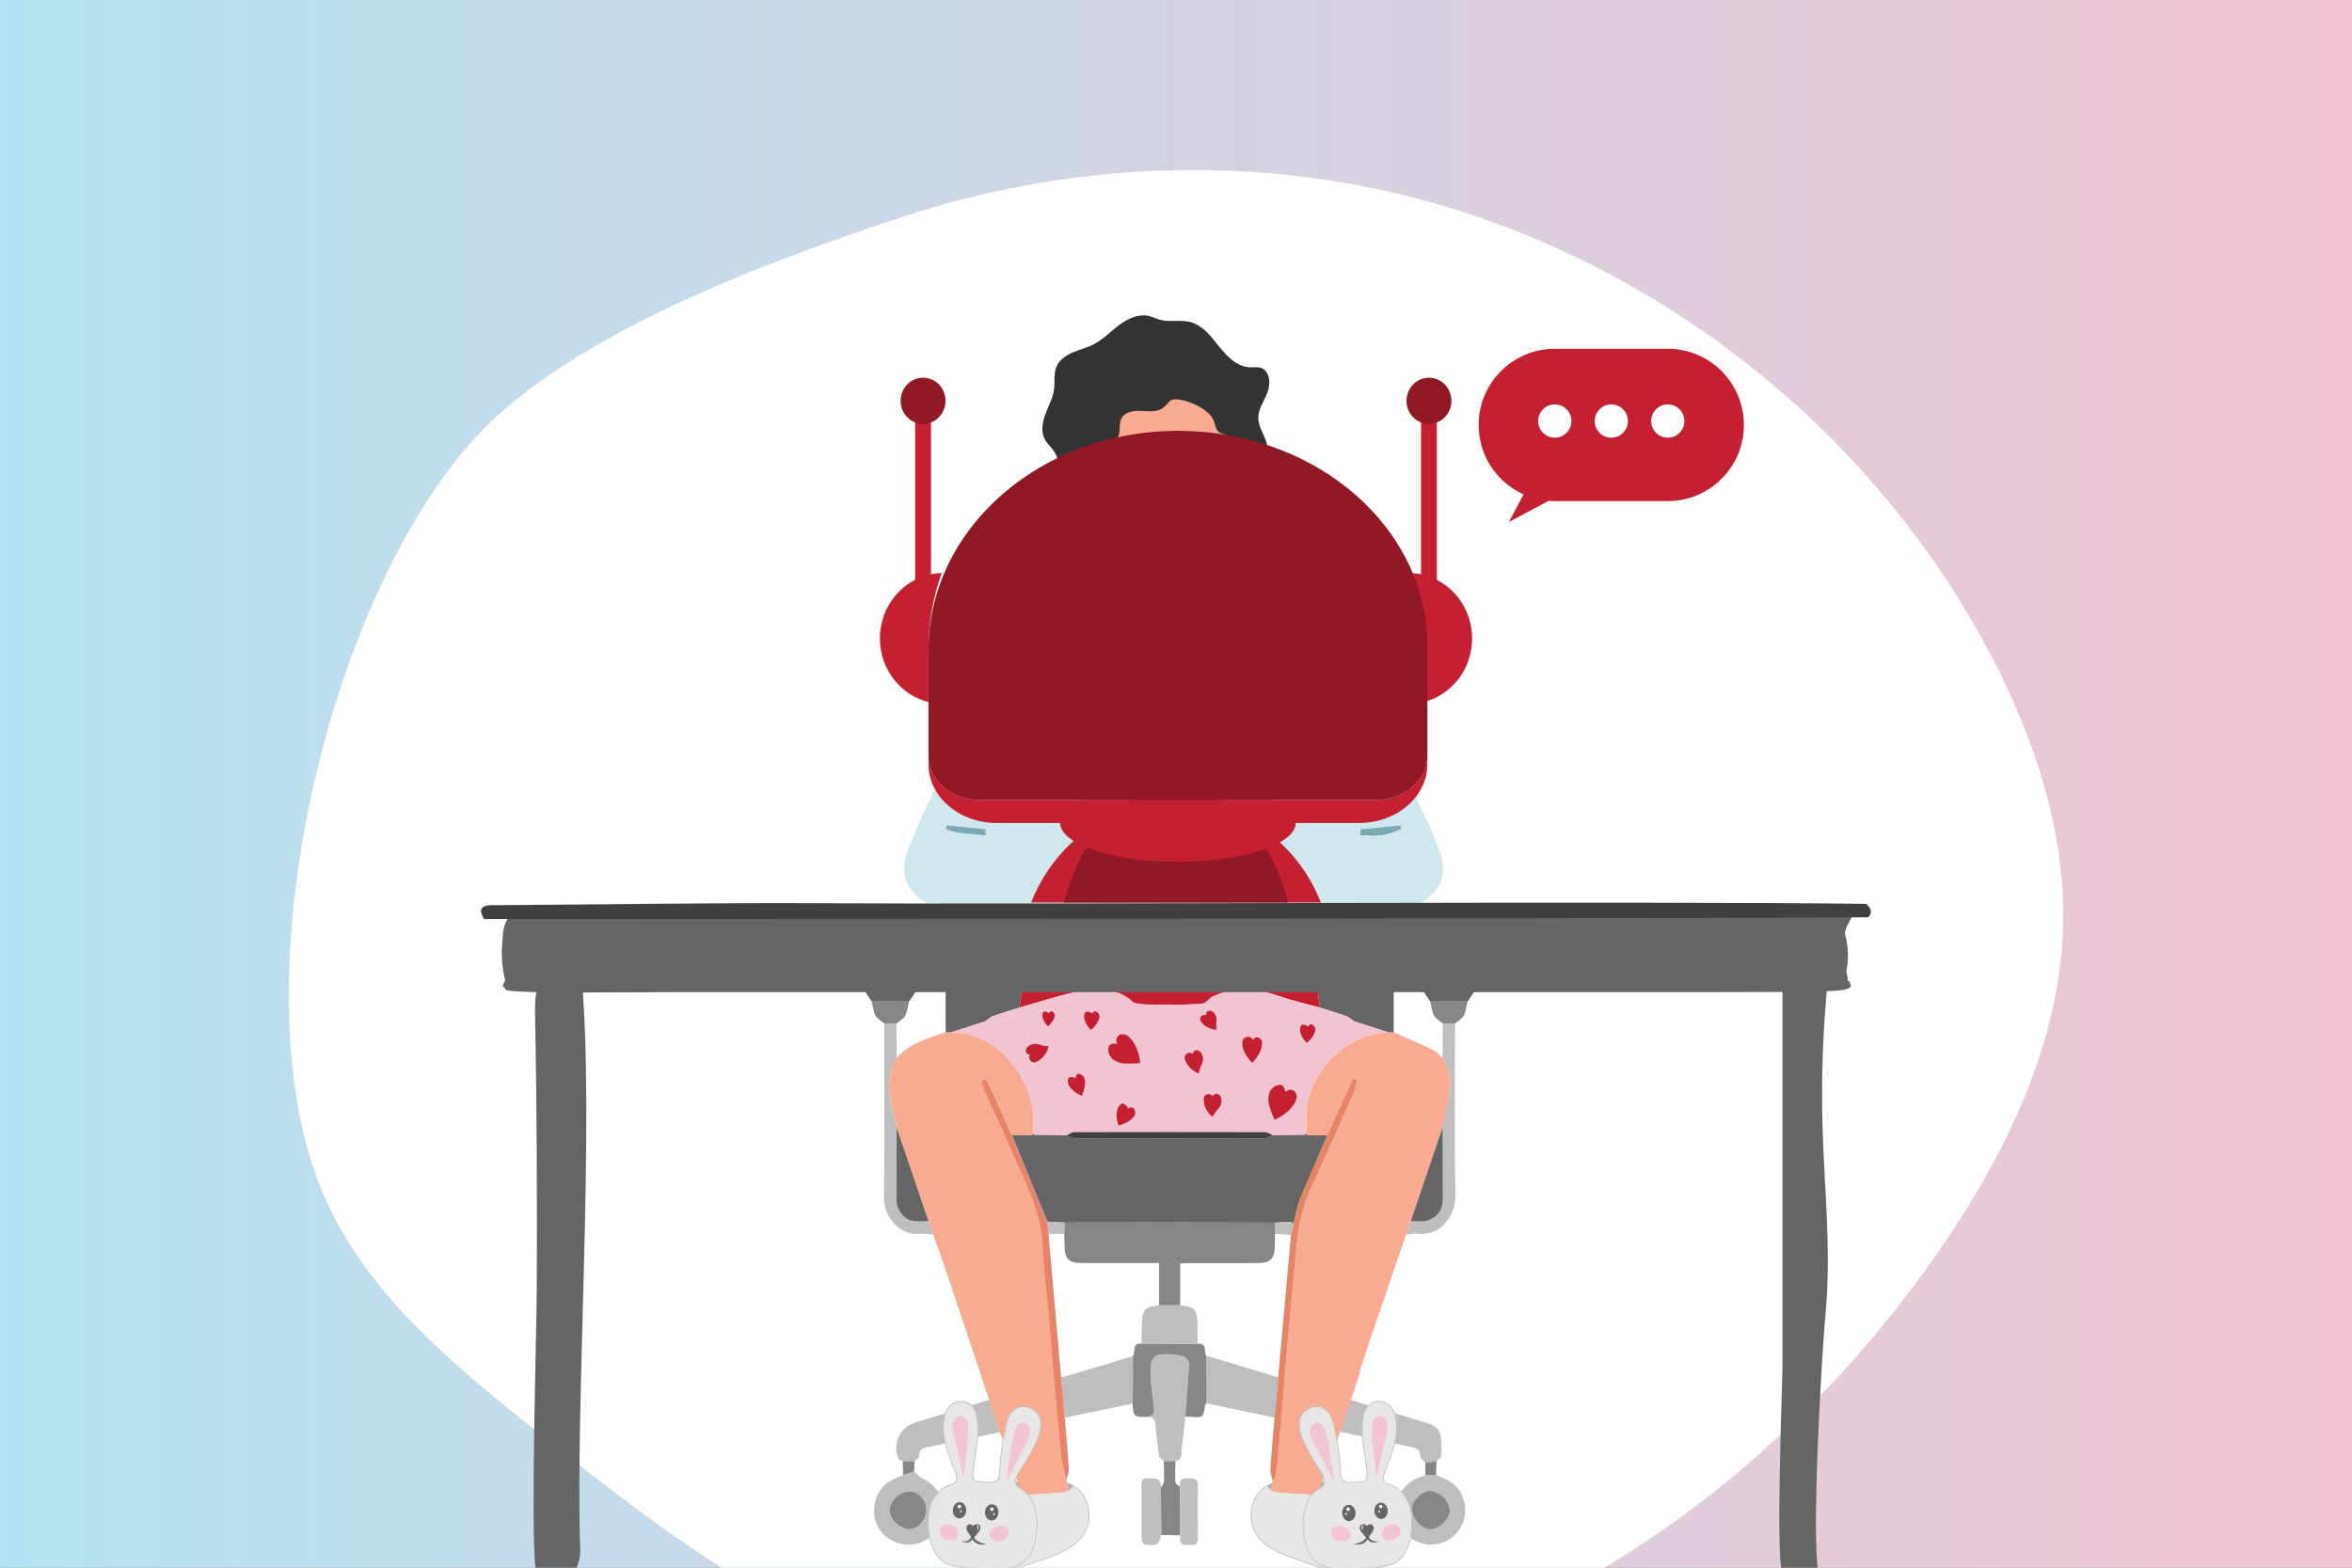 <?xml version="1.0" encoding="UTF-8"?> <svg xmlns="http://www.w3.org/2000/svg" xmlns:xlink="http://www.w3.org/1999/xlink" version="1.1" id="Layer_1" x="0px" y="0px" viewBox="0 0 795 530" style="enable-background:new 0 0 795 530;" xml:space="preserve"><rect x="0" y="0" width="795" height="530" fill="#808080" stroke="none"/> <style type="text/css"> .st0{clip-path:url(#SVGID_00000154407394213327017940000013319413385745153707_);fill:url(#SVGID_00000109009888390241296200000004035633811770034592_);} .st1{clip-path:url(#SVGID_00000154407394213327017940000013319413385745153707_);fill:#FFFFFF;} .st2{clip-path:url(#SVGID_00000154407394213327017940000013319413385745153707_);} .st3{fill:#F9AB92;} .st4{fill:#666565;} .st5{fill:#BFBEBE;} .st6{fill:#868686;} .st7{fill:#E58467;} .st8{fill:#B2A4D0;} .st9{fill:#B0A3CF;} .st10{fill:#A08EC3;} .st11{fill:#F2C3D1;} .st12{fill:#5E407F;} .st13{fill:#F05C75;} .st14{fill:#D1E7F0;} .st15{fill:#C42032;} .st16{fill:#79AAB3;} .st17{fill:#C2B7DA;} .st18{fill:#FFFFFF;} .st19{fill:#453E5B;} .st20{fill:#413F3F;} .st21{fill:#C26B9A;} .st22{fill:#333333;} .st23{fill:#E8E7E6;} .st24{fill:#C6C5C5;} .st25{fill:#B3B1B2;} .st26{fill:#F3C4D2;} .st27{fill:#901925;} .st28{fill-rule:evenodd;clip-rule:evenodd;fill:#C42032;} .st29{fill-rule:evenodd;clip-rule:evenodd;fill:#FFFFFF;} </style> <g> <defs> <rect id="SVGID_1_" x="0" y="0" width="795" height="530"></rect> </defs> <clipPath id="SVGID_00000079479020549136291660000017640043462724044965_"> <use xlink:href="#SVGID_1_" style="overflow:visible;"></use> </clipPath> <linearGradient id="SVGID_00000076591541349502103380000012129611927764642706_" gradientUnits="userSpaceOnUse" x1="-10.597" y1="264.431" x2="819.763" y2="264.431"> <stop offset="0" style="stop-color:#B4E3F3"></stop> <stop offset="1" style="stop-color:#F2C3D1"></stop> </linearGradient> <rect x="-10.6" y="-9.84" style="clip-path:url(#SVGID_00000079479020549136291660000017640043462724044965_);fill:url(#SVGID_00000076591541349502103380000012129611927764642706_);" width="830.36" height="548.54"></rect> <path style="clip-path:url(#SVGID_00000079479020549136291660000017640043462724044965_);fill:#FFFFFF;" d="M248.09,532.64 c-23.73-14.66-45.87-32.11-67.72-49.55c-29-23.16-59.03-48.14-72.47-82.74c-27.2-70.01,2.81-197.7,52.63-252.23 c32.36-35.42,99.62-59.97,144.66-74.83c52.76-17.41,110.29-20.78,164.54-8.42c86.43,19.69,163.02,78.96,203.75,157.69 c14.23,27.5,24.35,57.83,23.89,88.79c-0.6,40.38-19.07,78.51-42.08,111.7c-40.36,58.21-96.8,106.14-163.04,131.24 c-66.24,25.1-142.3,26.22-207.23-2.09C272.21,546.6,259.95,539.97,248.09,532.64z"></path> <g style="clip-path:url(#SVGID_00000079479020549136291660000017640043462724044965_);"> <g> <g> <g> <g> <path class="st3" d="M471.08,348.97c4.52,2,9.08,3.93,13.53,6.07c1.16,0.56,2.01,1.78,3,2.7c1.99,3.19,3.02,6.69,2.48,10.41 c-0.63,4.34-1.63,8.63-2.46,12.95c-3.6,10.6-7.2,21.2-10.8,31.8c-0.51,1.51-1.02,3.02-1.53,4.53 c-3.36,9.75-6.75,19.49-10.06,29.26c-3,8.84-5.92,17.7-8.88,26.55c-1.2,3.59-2.41,7.18-3.61,10.76 c-2.35,6.64-4.71,13.29-7.09,20.03c1.14,0.75,2.1,1.38,3.07,2.01c-1.55,1.34-3.06,2.72-4.64,4.01 c-2.77,2.27-5.3,5.1-9.23,5.23c-3.32,0.11-6.65-0.04-9.97-0.07c1.29-3.07,2.66-6.12,3.83-9.23c0.65-1.72,0.98-3.56,1.45-5.35 c0.43-0.62,1.17-1.2,1.23-1.86c0.68-6.72,1.27-13.45,1.84-20.19c0.65-7.81,1.2-15.63,1.89-23.43 c0.9-10.24,1.95-20.46,2.85-30.7c0.66-7.55,1.7-14.97,4.87-21.97c5.07-11.19,10.07-22.4,15.03-33.64 c0.5-1.13,0.53-2.47,0.78-3.71c-0.45-0.13-0.9-0.26-1.35-0.39c-2.89,6.37-5.77,12.74-8.66,19.11 c-2.28-0.02-4.57-0.03-6.85-0.05c-0.04-0.19-0.1-0.37-0.16-0.55c-0.06-1.96-0.2-3.93-0.15-5.89 c0.36-14.64,13.02-27.66,27.58-28.4C469.72,348.96,470.4,348.96,471.08,348.97z"></path> <path class="st3" d="M303.08,357.73c3.41-4.08,8.14-5.88,12.97-7.52c1.2-0.41,2.39-0.83,3.59-1.25c0.67,0,1.35-0.01,2.02-0.01 c7.25,0.2,13.36,3.03,18.36,8.21c7.02,7.29,10.21,15.95,9.1,26.09c-0.07,0.17-0.12,0.35-0.16,0.54 c-2.29,0.02-4.59,0.03-6.88,0.05c-1.2-2.69-2.38-5.38-3.59-8.06c-1.54-3.4-3.08-6.81-4.71-10.17c-0.23-0.46-1-0.66-1.52-0.98 c-0.13,0.59-0.39,1.19-0.36,1.77c0.03,0.56,0.32,1.13,0.56,1.67c2.96,6.54,6.05,13.02,8.86,19.62 c4.64,10.88,10.59,21.28,11.08,33.61c0.31,7.81,1.42,15.6,2.11,23.4c0.48,5.47,0.81,10.95,1.29,16.42 c0.93,10.54,1.85,21.07,2.93,31.59c0.27,2.61,1.12,5.16,1.71,7.74c1.48,3.9,2.96,7.8,4.42,11.71 c0.37,0.98,0.67,1.99,1.01,2.99c-9.61,1.69-17.35-1.35-23.22-9.15c0.71-0.63,1.42-1.26,2.39-2.12 c-2.3-6.47-4.66-13.08-7.01-19.7c-1.22-3.65-2.43-7.31-3.65-10.96c-5-14.91-9.99-29.83-15.01-44.73 c-1.25-3.72-2.63-7.39-3.94-11.09c-0.51-1.51-1.02-3.02-1.54-4.53c-3.59-10.59-7.19-21.18-10.78-31.77 c-0.15-0.57-0.31-1.14-0.46-1.71C300.73,372.14,298.79,364.87,303.08,357.73z"></path> <path class="st3" d="M419.48,153.1c2.84,5.64,1.56,10.53-3.47,14.12c-0.87,0.62-1.47,2-1.66,3.12 c-0.88,5.14-2.35,9.93-6.51,13.46c-4.07,2.23-7.67,5.49-12.77,5.35c-4.83-0.13-8.27-3.23-12.18-5.35 c-4.07-3.45-5.65-8.12-6.4-13.17c-0.27-1.82-0.9-3.11-2.61-4.22c-3.82-2.47-4.73-7.98-2.59-13.25 c1.48,0.31,2.97,0.62,4.96,1.04c0-2.66-0.01-5.19,0-7.71c0.02-8.34,6.55-13.77,14.76-11.81c4.27,1.02,8.29,3.06,12.5,4.41 c2.22,0.71,4.74,1.62,6.86,1.19c3.32-0.68,3.82,1.02,3.99,3.33c0.19,2.55,0.05,5.12,0.13,7.68c0.03,1.01,0.26,2.01,0.38,2.92 C416.65,153.77,418.06,153.44,419.48,153.1z M403.59,174.8c-5.49,0-10.63,0-15.86,0c1.14,3.29,3.77,5.2,7.13,5.38 C398.78,180.39,401.57,178.71,403.59,174.8z M404.82,149.06c1.37,0.46,2.63,0.98,3.93,1.28c0.65,0.15,1.39-0.07,2.08-0.13 c-0.26-0.64-0.35-1.48-0.81-1.87c-2.43-2.01-7.91-1.99-10.22,0.05c-0.45,0.4-0.48,1.28-0.71,1.95 c0.62,0.06,1.29,0.29,1.85,0.13C402.24,150.11,403.47,149.56,404.82,149.06z M392.07,150.15c-0.35-0.78-0.43-1.07-0.59-1.3 c-1.72-2.59-9.62-2.6-11.39,0.01c-0.23,0.33-0.29,1.22-0.18,1.27c0.56,0.24,1.36,0.58,1.78,0.35 c2.75-1.51,5.39-1.53,8.15-0.02C390.33,150.71,391.19,150.28,392.07,150.15z M383.28,156.13c1.11,1.14,1.86,1.9,2.6,2.66 c0.7-0.92,1.96-1.84,1.96-2.76c0-0.94-1.23-1.87-1.93-2.81C385.15,154.06,384.39,154.91,383.28,156.13z M407.45,155.82 c-1.11-1.11-1.86-1.85-2.6-2.6c-0.69,0.93-1.91,1.86-1.91,2.8c0,0.92,1.23,1.84,1.92,2.77 C405.6,157.92,406.35,157.07,407.45,155.82z M392.11,167.26c0.75,1.63,2.44,2.73,4.17,2.19c1.02-0.32,1.84-1.25,3.16-2.19 C396.34,167.26,394.18,167.26,392.11,167.26z"></path> <path class="st4" d="M456.39,218.55c-2.03-5.57-6.28-8.78-11.73-10.23c-9.95-2.64-19.99-4.94-29.99-7.38 c0.9-0.19,1.79-0.54,2.68-0.55c14.29-0.03,28.58-0.02,42.87-0.02c7.12,0,10.85,3.58,10.86,10.62 c0.02,13.6-0.05,27.19-0.08,40.79c-4.1-10.19-8.17-20.4-12.34-30.56C458.23,220.2,457.16,219.44,456.39,218.55z"></path> <path class="st4" d="M376.09,200.92c-10,2.48-20.01,4.9-29.99,7.45c-5.56,1.42-9.65,4.7-11.8,10.15 c-0.91,1.26-2.12,2.4-2.7,3.8c-4.02,9.79-7.91,19.64-11.84,29.47c-0.04-14.19-0.17-28.38-0.08-42.57 c0.03-4.62,3.9-8.68,8.46-8.73c15.67-0.18,31.34-0.1,47.02-0.09C375.47,200.4,375.78,200.74,376.09,200.92z"></path> <path class="st4" d="M471.08,348.97c-0.68,0-1.36,0-2.04-0.01c-3.81-1.23-7.62-2.46-11.43-3.69c-0.8-0.58-1.53-1.37-2.42-1.69 c-2.97-1.07-6.01-1.96-9.02-2.92c-1.09-7.45-2.19-14.9-3.28-22.34c9.41,0.02,18.82,0.03,28.22,0.05 C471.1,328.56,471.09,338.76,471.08,348.97z"></path> <path class="st4" d="M321.66,348.96c-0.67,0-1.35,0.01-2.02,0.01c-0.01-10.2-0.02-20.4-0.03-30.61 c9.4-0.02,18.81-0.03,28.21-0.05c-1.09,7.45-2.18,14.9-3.27,22.34c-3.01,0.96-6.05,1.86-9.03,2.92 c-0.89,0.32-1.62,1.11-2.42,1.69C329.28,346.5,325.47,347.73,321.66,348.96z"></path> <path class="st5" d="M400.66,478.98c-0.4,3.56-0.67,7.14-1.26,10.66c-0.26,1.56,0.64,3.9-2.08,4.37c-1.32,0-2.63,0-3.95,0 c-0.56-0.6-1.51-1.14-1.61-1.82c-0.51-3.36-0.84-6.75-1.16-10.13c-0.15-1.54-0.31-2.97-2.31-3.07 c2.25-0.67,1.8-2.42,1.62-4.06c-0.36-3.3-0.93-6.6-1.02-9.91c-0.17-6.57,0.87-7.46,7.51-7.14c0.77,0.04,1.53,0.35,2.3,0.41 c2.52,0.19,3.36,1.62,3.18,3.99C401.45,467.84,401.06,473.41,400.66,478.98z"></path> <path class="st5" d="M382.83,474.54c-7.64,1.58-15.29,3.16-22.93,4.74c-0.41-4.55-0.82-9.1-1.23-13.65 c1.04-0.27,2.1-0.5,3.13-0.8c7.05-2.1,14.09-4.22,21.13-6.34c0,3.75,0.01,7.49-0.01,11.24 C382.92,471.33,382.87,472.93,382.83,474.54z"></path> <path class="st5" d="M430.81,479.28c-7.67-1.61-15.35-3.22-23.02-4.84c-0.01-5.32-0.01-10.64-0.02-15.95 c0.38,0.07,0.78,0.1,1.15,0.21c7.71,2.3,15.41,4.61,23.11,6.92C431.63,470.17,431.22,474.73,430.81,479.28z"></path> <path class="st5" d="M452.74,483.99c1.2-3.59,2.41-7.18,3.61-10.76c8.64,2.61,17.28,5.23,25.93,7.84 c3.59,1.09,4.82,2.68,4.87,6.38c0.02,1.57,0.16,3.17-0.07,4.71c-0.1,0.68-1,1.24-1.53,1.86c-1.26,0.19-2.52,0.37-3.79,0.56 c-0.59-0.78-1.67-1.54-1.68-2.33c-0.04-2.1-1.21-2.66-2.91-3.02C469.02,487.5,460.88,485.73,452.74,483.99z"></path> <path class="st5" d="M334.37,473.23c1.22,3.65,2.43,7.31,3.65,10.96c-8.16,1.68-16.32,3.39-24.5,5.03 c-1.86,0.37-3.08,0.99-2.88,3.23c0.04,0.47-0.97,1.04-1.5,1.56c-1.34,0-2.68,0-4.01,0c-0.49-0.24-1.27-0.36-1.41-0.73 c-2.2-5.57,0.44-10.82,6.17-12.55C318.06,478.26,326.21,475.73,334.37,473.23z"></path> <path class="st6" d="M407.77,458.49c0.01,5.32,0.01,10.64,0.02,15.95c-0.16,0.23-0.43,0.44-0.47,0.68 c-0.6,4.14-0.59,4.15-4.87,3.86c-0.19-0.01-0.38-0.02-0.57-0.03c-0.41,0.01-0.81,0.01-1.22,0.02 c0.4-5.57,0.79-11.14,1.22-16.7c0.18-2.37-0.66-3.8-3.18-3.99c-0.77-0.06-1.53-0.37-2.3-0.41c-6.64-0.32-7.68,0.57-7.51,7.14 c0.09,3.31,0.66,6.61,1.02,9.91c0.18,1.64,0.63,3.39-1.62,4.06c-4.92,0.26-5.21,0.03-5.46-4.45c0.03-1.61,0.09-3.21,0.1-4.82 c0.01-3.75,0.01-7.49,0.01-11.24c1-1.38-0.44-4.43,2.88-4.22c6.33,0.02,12.66,0.03,18.98,0.05 C408.26,453.95,406.77,457.11,407.77,458.49z"></path> <path class="st7" d="M358.67,465.63c0.41,4.55,0.82,9.1,1.23,13.65c0.48,5.76,1.02,11.52,1.37,17.29 c0.08,1.28-0.55,2.6-0.85,3.9c-0.58-2.58-1.44-5.13-1.71-7.74c-1.08-10.52-2-21.06-2.93-31.59 c-0.48-5.47-0.81-10.95-1.29-16.42c-0.69-7.8-1.8-15.58-2.11-23.4c-0.49-12.33-6.44-22.73-11.08-33.61 c-2.81-6.6-5.9-13.08-8.86-19.62c-0.24-0.53-0.53-1.1-0.56-1.67c-0.03-0.58,0.22-1.18,0.36-1.77c0.52,0.32,1.3,0.51,1.52,0.98 c1.63,3.36,3.17,6.77,4.71,10.17c1.21,2.68,2.4,5.37,3.59,8.06c3.97,9.72,7.94,19.43,11.92,29.15 c0.14,1.36,0.27,2.73,0.41,4.1"></path> <path class="st7" d="M430.81,479.28c0.41-4.55,0.82-9.11,1.23-13.66c1.44-16.04,2.88-32.08,4.32-48.11 c0.3-1.3,0.59-2.59,0.89-3.89c0.66-2.64,1.01-5.41,2.02-7.91c2.98-7.34,6.22-14.57,9.36-21.85 c2.89-6.37,5.77-12.74,8.66-19.11c0.45,0.13,0.9,0.26,1.35,0.39c-0.25,1.24-0.28,2.58-0.78,3.71 c-4.96,11.23-9.96,22.45-15.03,33.64c-3.17,7-4.21,14.42-4.87,21.97c-0.89,10.24-1.94,20.46-2.85,30.7 c-0.69,7.81-1.23,15.62-1.89,23.43c-0.56,6.73-1.16,13.46-1.84,20.19c-0.07,0.65-0.8,1.24-1.23,1.86 c-0.26-1.34-0.82-2.71-0.74-4.03C429.78,490.82,430.33,485.05,430.81,479.28z"></path> <path class="st5" d="M308.98,497.45c0.81,0.74,1.49,1.73,2.44,2.18c4.61,2.19,7.19,5.78,7.46,10.84 c0.23,4.34-2.96,8.95-7.08,10.76c-4.43,1.94-9.49,0.99-13.12-2.45c-5.19-4.94-3.98-14.67,2.28-18.13 c1.37-0.76,2.84-1.32,4.27-1.97C306.49,498.26,307.73,497.86,308.98,497.45z M313.09,510.4c-0.01-3.11-2.68-6.17-5.39-6.19 c-3.55-0.02-6.96,3.13-7.03,6.51c-0.06,2.82,3.62,6.24,6.73,6.26C310.32,517,313.1,513.79,313.09,510.4z"></path> <path class="st5" d="M485.41,498.74c4.47,1.47,8.1,3.76,9.45,8.7c1.69,6.2-1.82,12.58-8.04,14.29 c-6.23,1.72-12.73-1.82-14.46-7.87c-1.77-6.21,1.55-12.42,7.76-14.52c0.55-0.19,1.09-0.43,1.63-0.65 C482.98,498.71,484.2,498.73,485.41,498.74z M483.19,504.04c-2.64,0.05-5.98,3.4-5.97,6c0.01,3.45,3.15,6.93,6.27,6.98 c2.81,0.04,6.54-3.49,6.55-6.19C490.06,507.45,486.55,503.98,483.19,504.04z"></path> <path class="st5" d="M313.87,412.89c0.51,1.51,1.02,3.02,1.54,4.53c-1.56-0.11-3.16-0.48-4.68-0.29 c-5.82,0.74-11.99-5.04-11.92-12.14c0.2-19.67,0.06-39.33,0.06-59c1.39,0,2.78,0.01,4.17,0.01c0.01,3.91,0.03,7.82,0.04,11.73 c-4.3,7.14-2.35,14.41-0.45,21.69c0.15,0.57,0.3,1.14,0.46,1.7c-0.03,8.17-0.11,16.35-0.06,24.52 c0.02,3.21,2.44,6.53,5.26,7.07C310.09,413.06,312.01,412.85,313.87,412.89z"></path> <path class="st5" d="M475.3,417.41c0.51-1.51,1.02-3.02,1.53-4.53c1.18,0.02,2.35,0.08,3.53,0.05 c4.31-0.09,7.32-3.09,7.33-7.46c0.03-8.13-0.03-16.26-0.06-24.4c0.84-4.31,1.84-8.6,2.46-12.95 c0.54-3.71-0.49-7.21-2.48-10.41c0.02-3.91,0.04-7.82,0.06-11.73c1.39,0,2.78,0,4.16-0.01c-0.01,19.27-0.25,38.55,0.1,57.82 c0.14,7.69-5.21,14.27-13.14,13.31C477.66,416.98,476.47,417.31,475.3,417.41z"></path> <path class="st4" d="M483.46,338.62c-1.8-2.69-3.69-5.32-5.26-8.14c-0.16-0.3,1.55-2.37,2.43-2.4 c6.1-0.22,12.21-0.22,18.3,0.01c0.88,0.03,2.59,2.12,2.42,2.41c-1.58,2.81-3.49,5.43-5.3,8.1 C491.86,338.61,487.66,338.62,483.46,338.62z"></path> <path class="st4" d="M294.66,338.6c-1.83-2.77-3.71-5.5-5.36-8.37c-0.13-0.22,1.4-2.01,2.19-2.03 c6.29-0.18,12.58-0.19,18.87,0c0.79,0.02,2.33,1.99,2.16,2.29c-1.59,2.8-3.47,5.44-5.27,8.13 C303.06,338.61,298.86,338.6,294.66,338.6z"></path> <path class="st3" d="M407.78,186.75c1.5,9.33-4.06,11.95-10.88,14.33c-3.33,1.16-6-0.97-8.73-2.43 c-4.86-2.58-6.1-6.79-5.23-11.91c2.07,1.78,4.07,3.66,6.24,5.33c4.13,3.17,7.99,3.25,12.13,0.17 C403.57,190.57,405.63,188.59,407.78,186.75z"></path> <path class="st6" d="M393.37,494.01c1.32,0,2.63,0,3.95,0c-0.04,2.36-0.18,4.72-0.04,7.06c0.03,0.56,1.02,1.06,1.57,1.59 c-0.01,5.47-0.02,10.95-0.04,16.42c-2.1-0.04-4.2-0.09-6.3-0.14c-0.04-5.36-0.08-10.72-0.12-16.08 c0.37-0.65,1.04-1.28,1.06-1.94C393.55,498.62,393.41,496.31,393.37,494.01z"></path> <path class="st5" d="M392.39,502.86c0.04,5.36,0.08,10.72,0.12,16.08c-0.51,1.51-0.44,3.35-2.89,3.41 c-3.28,0.09-3.77-0.23-3.78-3.51c-0.01-5.21-0.03-10.43,0-15.64c0.01-1.56-0.61-3.51,2.22-3.43 C390.31,499.85,392.6,499.5,392.39,502.86z"></path> <path class="st5" d="M398.81,519.08c0.01-5.47,0.02-10.94,0.04-16.42c-0.53-2.89,1.29-2.83,3.35-2.88 c2.07-0.05,2.75,0.66,2.71,2.73c-0.11,5.71-0.07,11.43-0.02,17.14c0.01,1.61-0.35,2.8-2.24,2.64 c-1.57-0.13-3.9,0.85-3.75-2.23c-0.01-0.26-0.02-0.51-0.03-0.77L398.81,519.08z"></path> <path class="st7" d="M407.78,186.75c-2.15,1.84-4.21,3.81-6.48,5.5c-4.14,3.07-8,3-12.13-0.17c-2.17-1.66-4.16-3.54-6.24-5.33 c-0.02-0.98-0.04-1.97-0.06-2.95c3.91,2.12,7.36,5.22,12.18,5.35c5.1,0.14,8.7-3.12,12.77-5.35 C407.81,184.78,407.8,185.77,407.78,186.75z"></path> <path class="st6" d="M294.66,338.6c4.2,0.01,8.39,0.01,12.59,0.02c-0.4,1.6-0.54,3.34-1.29,4.76 c-0.58,1.09-1.92,1.76-2.92,2.62c-1.39,0-2.78-0.01-4.17-0.01c-1.01-0.86-2.37-1.53-2.94-2.61 C295.18,341.96,295.06,340.21,294.66,338.6z"></path> <path class="st6" d="M483.46,338.62c4.2-0.01,8.4-0.01,12.59-0.02c-0.4,1.61-0.53,3.35-1.28,4.77 c-0.57,1.08-1.93,1.75-2.94,2.61c-1.39,0-2.78,0-4.16,0.01c-1.01-0.86-2.36-1.53-2.93-2.61 C483.99,341.97,483.86,340.22,483.46,338.62z"></path> <path class="st6" d="M308.98,497.45c-1.25,0.41-2.5,0.81-3.74,1.22c-0.04-1.55-0.07-3.11-0.11-4.66c1.34,0,2.67,0,4.01,0 C309.09,495.16,309.04,496.3,308.98,497.45z"></path> <path class="st6" d="M485.41,498.74c-1.22-0.01-2.44-0.03-3.66-0.04c0-1.38,0-2.75,0-4.13c1.26-0.19,2.52-0.37,3.79-0.56 C485.5,495.59,485.46,497.16,485.41,498.74z"></path> <path class="st8" d="M398.85,519.29c0.01,0.26,0.02,0.51,0.03,0.77C398.88,519.8,398.86,519.55,398.85,519.29z"></path> <path class="st9" d="M401.88,478.96c0.19,0.01,0.38,0.02,0.57,0.03C402.26,478.98,402.07,478.97,401.88,478.96z"></path> <path class="st10" d="M289.41,295.07c-0.25-0.04-0.51-0.07-0.76-0.11C288.9,295,289.15,295.04,289.41,295.07z"></path> <path class="st11" d="M321.66,348.96c3.81-1.23,7.63-2.46,11.44-3.69c1.56,0.03,3.22,0.42,4.66,0.02 c5.45-1.51,10.82-3.3,16.23-4.95c3.64-1.11,7.31-2.15,10.96-3.23c6.16-1.82,11.63-1.68,17.28,0.23 c3.25,1.95,7.22,2.35,10.84,2.25c3.23-0.09,6.5,0.25,9.69-0.12c1.84-0.22,3.55-1.48,5.33-2.28c1.1-0.05,2.05,1.89,3,1.48 c4.44-1.9,8.96-3.04,13.73-1.67c9.68,2.79,19.31,5.77,28.99,8.53c1.15,0.33,2.54-0.16,3.82-0.27 c3.81,1.23,7.62,2.46,11.43,3.69c-14.56,0.75-27.22,13.77-27.57,28.4c-0.05,1.96,0.1,3.93,0.15,5.89 c-0.21,0.15-0.43,0.3-0.64,0.46c-3.57,0.04-7.13,0.08-10.7,0.12c-0.93-0.38-1.86-1.09-2.79-1.09 c-21.42-0.06-42.85-0.06-64.27,0c-0.93,0-1.86,0.71-2.79,1.09c-3.57-0.04-7.14-0.08-10.71-0.12c-0.2-0.15-0.4-0.3-0.61-0.44 c1.11-10.14-2.09-18.81-9.1-26.09C335.02,351.99,328.91,349.16,321.66,348.96z"></path> <path class="st4" d="M349.73,383.71c3.57,0.04,7.14,0.08,10.71,0.12c1.04,0.37,2.07,1.07,3.11,1.07 c21.21,0.06,42.42,0.07,63.63,0c1.04,0,2.07-0.7,3.11-1.08c3.57-0.04,7.13-0.08,10.7-0.12c0.27,0.03,0.53,0.06,0.8,0.1 c2.28,0.02,4.57,0.03,6.85,0.05c-3.14,7.28-6.38,14.51-9.36,21.85c-1.01,2.5-1.37,5.27-2.02,7.91 c-0.15-0.05-0.3-0.11-0.44-0.2c-0.24-0.12-0.47-0.25-0.71-0.37c-1.75,0.11-3.49,0.22-5.24,0.33 c-12.33-0.02-24.66-0.05-36.99-0.06c-11.33,0-22.67,0.03-34,0.04c-1.96-0.12-3.91-0.24-5.87-0.36 c-3.97-9.72-7.94-19.43-11.92-29.15c2.29-0.02,4.59-0.03,6.88-0.05C349.22,383.77,349.47,383.74,349.73,383.71z"></path> <path class="st4" d="M487.63,381.08c0.02,8.13,0.09,16.26,0.06,24.4c-0.01,4.37-3.02,7.37-7.33,7.46 c-1.17,0.03-2.35-0.03-3.53-0.05C480.43,402.28,484.03,391.68,487.63,381.08z"></path> <path class="st12" d="M441.78,383.81c-0.27-0.03-0.53-0.06-0.8-0.1c0.21-0.15,0.42-0.3,0.64-0.46 C441.68,383.44,441.73,383.62,441.78,383.81z"></path> <path class="st4" d="M313.87,412.89c-1.87-0.04-3.78,0.17-5.59-0.18c-2.81-0.54-5.24-3.86-5.26-7.07 c-0.04-8.17,0.03-16.35,0.06-24.52C306.68,391.71,310.28,402.3,313.87,412.89z"></path> <path class="st12" d="M349.73,383.71c-0.25,0.03-0.51,0.06-0.76,0.09c0.03-0.18,0.09-0.36,0.15-0.54 C349.32,383.42,349.52,383.56,349.73,383.71z"></path> <path class="st13" d="M457.06,306.17c-1.36-1.68-2.72-3.36-4.08-5.05c3.88-0.66,4-3.62,4.06-6.62 c0.59,0.87,1.33,1.68,1.75,2.63c1.87,4.19,4.64,7.41,9.11,8.93C464.28,306.1,460.67,306.13,457.06,306.17z"></path> <g> <path class="st14" d="M318.96,260.48c4.62-11.67,9.27-23.34,13.77-35.06c0.84-2.18,1.06-4.59,1.57-6.89 c2.15-5.45,6.24-8.73,11.8-10.15c9.98-2.55,19.99-4.98,29.99-7.45c0.53,1.78,1.05,3.56,1.58,5.34 c1.52,6.71,3.03,13.42,4.55,20.13c-5.89-0.02-11.79-0.04-17.68-0.06c-0.23-0.64-0.39-1.32-0.69-1.93 c-2.23-4.52-2.22-4.49,1.79-7.68c1.17-0.93,2.2-2.03,3.29-3.05c-0.17-0.26-0.33-0.52-0.5-0.77 c-3.78-0.6-7.56-1.19-11.34-1.79c-0.1,0.47-0.2,0.94-0.29,1.41c2.5,0.62,5,1.24,7.85,1.94c-1.34,1.16-2.33,2.27-3.55,3.01 c-1.92,1.17-2.21,2.51-1.18,4.45c0.72,1.37,1.18,2.88,1.76,4.33c-5.16,0.02-10.32,0.05-15.48,0.07 c-0.16-2.36,0.71-4.98-1.33-6.88c-0.34,0.04-0.69,0.09-1.03,0.13c0.22,2.23,0.44,4.46,0.66,6.7 c-1.93,0.05-3.85,0.06-5.78,0.16c-2.01,0.1-3.84,0.57-4.37,2.93l0.02-0.01c-0.19,0.6-0.38,1.19-0.56,1.79 c-0.02,5.11-0.03,10.22-0.05,15.34c-0.06,11.3-0.12,22.61-0.19,33.91c-4.55-0.44-9.1-0.89-13.65-1.33 c-0.05,0.42-0.1,0.83-0.15,1.25c4.37,1.91,9.21,1.44,13.8,2.24c0.06,3.93,0.39,7.88,0.11,11.79 c-0.24,3.39,0.96,5.66,3.77,7.29c-1.27,1.52-2.54,3.04-3.81,4.56c-6.47-0.11-12.94-0.22-19.41-0.34 c-8.26-4.35-10.56-10.52-7.1-19.13c1.03-2.56,2.08-5.1,3.12-7.65"></path> <path class="st15" d="M363.86,224.4c0.3,0.61,0.46,1.28,0.69,1.93c-0.96-0.03-1.91-0.06-2.87-0.08 c-0.58-1.45-1.03-2.96-1.76-4.33c-1.02-1.93-0.74-3.27,1.18-4.45c1.21-0.74,2.2-1.85,3.55-3.01 c-2.85-0.71-5.35-1.33-7.85-1.94c0.1-0.47,0.2-0.94,0.29-1.41c3.78,0.6,7.56,1.19,11.34,1.79c0.17,0.26,0.33,0.52,0.5,0.77"></path> <path class="st16" d="M333.56,280.38c0,0.72,0,1.44,0,2.16c-4.59-0.8-9.43-0.33-13.8-2.24c0.05-0.42,0.1-0.83,0.15-1.25 C326.15,279.66,328.91,279.93,333.56,280.38z"></path> <path class="st15" d="M343.84,219.57c0.34-0.04,0.69-0.09,1.03-0.13c2.03,1.9,1.16,4.52,1.33,6.88 c-0.57-0.02-1.13-0.03-1.7-0.05"></path> </g> <g> <path class="st14" d="M474.37,260.48c-4.62-11.67-9.27-23.34-13.77-35.06c-0.84-2.18-1.06-4.59-1.57-6.89 c-2.15-5.45-6.24-8.73-11.8-10.15c-9.98-2.55-19.99-4.98-29.99-7.45c-0.53,1.78-1.05,3.56-1.58,5.34 c-1.52,6.71-3.03,13.42-4.55,20.13c5.89-0.02,11.79-0.04,17.68-0.06c0.23-0.64,0.39-1.32,0.69-1.93 c2.23-4.52,2.22-4.49-1.79-7.68c-1.17-0.93-2.2-2.03-3.29-3.05c0.17-0.26,0.33-0.52,0.5-0.77c3.78-0.6,7.56-1.19,11.34-1.79 c0.1,0.47,0.2,0.94,0.29,1.41c-2.5,0.62-5,1.24-7.85,1.94c1.34,1.16,2.33,2.27,3.55,3.01c1.92,1.17,2.21,2.51,1.18,4.45 c-0.72,1.37-1.18,2.88-1.76,4.33c5.16,0.02,10.32,0.05,15.48,0.07c0.16-2.36-0.71-4.98,1.33-6.88 c0.34,0.04,0.69,0.09,1.03,0.13c-0.22,2.23-0.44,4.46-0.66,6.7c1.93,0.05,3.85,0.06,5.78,0.16c2.01,0.1,3.84,0.57,4.37,2.93 l-0.02-0.01c0.19,0.6,0.38,1.19,0.56,1.79c0.02,5.11,0.03,10.22,0.05,15.34c0.06,11.3,0.12,22.61,0.19,33.91 c4.55-0.44,9.1-0.89,13.65-1.33c0.05,0.42,0.1,0.83,0.15,1.25c-4.37,1.91-9.21,1.44-13.8,2.24 c-0.06,3.93-0.39,7.88-0.11,11.79c0.24,3.39-0.96,5.66-3.77,7.29c1.27,1.52,2.54,3.04,3.81,4.56 c6.47-0.11,12.94-0.22,19.41-0.34c8.26-4.35,10.56-10.52,7.1-19.13c-1.03-2.56-2.08-5.1-3.12-7.65"></path> <path class="st15" d="M428.78,226.33c0.96-0.03,1.91-0.06,2.87-0.08c0.58-1.45,1.03-2.96,1.76-4.33 c1.02-1.93,0.74-3.27-1.18-4.45c-1.21-0.74-2.2-1.85-3.55-3.01c2.85-0.71,5.35-1.33,7.85-1.94c-0.1-0.47-0.2-0.94-0.29-1.41 c-3.78,0.6-7.56,1.19-11.34,1.79c-0.17,0.26-0.33,0.52-0.5,0.77c1.09,1.02,2.12,2.12,3.29,3.05 c4.01,3.19,4.02,3.16,1.79,7.68C429.17,225.01,429.01,225.69,428.78,226.33z"></path> <path class="st16" d="M459.76,280.38c0,0.72,0,1.44,0,2.16c4.07-0.71,5.62,1.34,13.8-2.24c-0.05-0.42-0.1-0.83-0.15-1.25 C468.86,279.5,464.31,279.94,459.76,280.38z"></path> <path class="st15" d="M447.13,226.32c0.57-0.02,1.13-0.03,1.7-0.05c0.22-2.23,0.44-4.46,0.66-6.7 c-0.34-0.04-0.69-0.09-1.03-0.13C446.42,221.34,447.29,223.96,447.13,226.32z"></path> </g> <path class="st17" d="M334.37,229.35c-0.19,0.6-0.38,1.19-0.56,1.79C333.99,230.54,334.18,229.95,334.37,229.35z"></path> <path class="st18" d="M403.59,174.8c-2.02,3.91-4.81,5.59-8.73,5.38c-3.36-0.18-5.99-2.09-7.13-5.38 C392.96,174.8,398.1,174.8,403.59,174.8z"></path> <path class="st19" d="M404.82,149.06c-1.35,0.5-2.59,1.05-3.88,1.41c-0.56,0.16-1.23-0.08-1.85-0.13 c0.23-0.66,0.25-1.54,0.71-1.95c2.31-2.04,7.79-2.06,10.22-0.05c0.47,0.39,0.55,1.24,0.81,1.87c-0.7,0.05-1.44,0.28-2.08,0.13 C407.45,150.04,406.2,149.52,404.82,149.06z"></path> <path class="st19" d="M392.07,150.15c-0.87,0.14-1.74,0.57-2.23,0.3c-2.76-1.5-5.41-1.49-8.15,0.02 c-0.42,0.23-1.22-0.11-1.78-0.35c-0.11-0.05-0.05-0.93,0.18-1.27c1.77-2.61,9.67-2.6,11.39-0.01 C391.63,149.08,391.72,149.36,392.07,150.15z"></path> <path class="st19" d="M383.28,156.13c1.11-1.22,1.87-2.07,2.63-2.91c0.69,0.94,1.93,1.87,1.93,2.81 c0,0.92-1.26,1.84-1.96,2.76C385.14,158.03,384.39,157.27,383.28,156.13z"></path> <path class="st19" d="M407.45,155.82c-1.09,1.25-1.84,2.11-2.59,2.96c-0.69-0.92-1.92-1.85-1.92-2.77 c0-0.93,1.22-1.86,1.91-2.8C405.59,153.96,406.33,154.71,407.45,155.82z"></path> <path class="st7" d="M392.11,167.26c2.07,0,4.23,0,7.33,0c-1.32,0.94-2.14,1.87-3.16,2.19 C394.56,169.99,392.86,168.9,392.11,167.26z"></path> <path class="st15" d="M407.4,338.9c-1.77,0.79-3.36,0.38-5.2,0.59c-3.19,0.38-6.46,0.04-9.69,0.12 c-3.32,0.09-5.41,0.05-8.62-0.49c-0.51-0.09-0.98-0.34-1.34-0.71c-0.67-0.69-1.55-1.28-2.27-1.68 c-4.98-2.72-10.46-2.7-15.73-1.58c-6.75,1.43-13.34,3.63-20,5.5c1.09-7.45,2.18-14.9,3.27-22.34 c5.65-0.04,11.3-0.11,16.95-0.11c25.45-0.01,50.9-0.01,76.34,0c0.59,0,1.18,0.07,1.77,0.11c1.09,7.45,2.19,14.9,3.28,22.34 c-4.78-1.33-9.64-2.41-14.31-4.03c-7.49-2.6-14.84-3.16-22.14,0.4C408.95,337.39,408.03,338.27,407.4,338.9z"></path> <path class="st11" d="M424.79,337.01c-4.76-1.38-9.29-0.24-13.73,1.67c-0.94,0.4-2.17,0.15-3.27,0.2 c0.63-0.63,1.15-1.47,1.91-1.84c7.3-3.56,14.65-3.01,22.14-0.4c4.67,1.62,9.54,2.71,14.31,4.03c3.01,0.96,6.05,1.86,9.02,2.92 c0.89,0.32,1.62,1.12,2.42,1.69c-1.28,0.11-2.67,0.6-3.82,0.27"></path> <path class="st11" d="M344.55,340.66c6.66-1.87,13.25-4.07,20-5.5c5.27-1.12,10.75-1.14,15.73,1.58 c0.92,0.5,1.39,1.8,2.07,2.73c-5.65-1.92-11.25-4.19-17.41-2.36c-3.65,1.08-7.32,2.12-10.96,3.23 c-5.41,1.65-10.78,3.44-16.23,4.95c-1.44,0.4-3.1,0.01-4.66-0.02c0.8-0.58,1.53-1.37,2.42-1.69 C338.49,342.51,341.53,341.62,344.55,340.66z"></path> <path class="st5" d="M398.92,441.28c5.03,0.56,5.81,1.45,5.82,6.54c0,2.17,0.04,4.33,0.06,6.5 c-6.33-0.02-12.66-0.03-18.98-0.05c0.05-2.15,0.13-4.31,0.15-6.46c0.03-5,0.89-5.98,5.82-6.52 C394.16,441.28,396.54,441.28,398.92,441.28z"></path> <path class="st5" d="M359.72,417.18c-1.77-0.03-3.54-0.05-5.31-0.08c-0.14-1.36-0.27-2.73-0.41-4.09 c1.96,0.12,3.91,0.24,5.87,0.36C359.82,414.63,359.77,415.9,359.72,417.18z"></path> <path class="st5" d="M436.36,417.51c-1.8-0.12-3.6-0.24-5.4-0.36c-0.03-1.26-0.07-2.51-0.1-3.77 c1.75-0.11,3.49-0.22,5.24-0.34c0.24,0.12,0.47,0.25,0.71,0.38c0.14,0.08,0.28,0.15,0.44,0.2 C436.95,414.91,436.65,416.21,436.36,417.51z"></path> <path class="st6" d="M313.09,510.4c0.01,3.38-2.77,6.6-5.69,6.58c-3.12-0.02-6.8-3.44-6.73-6.26 c0.07-3.38,3.48-6.53,7.03-6.51C310.41,504.23,313.07,507.29,313.09,510.4z"></path> <path class="st6" d="M483.19,504.04c3.35-0.07,6.86,3.41,6.86,6.78c-0.01,2.7-3.74,6.23-6.55,6.19 c-3.12-0.04-6.26-3.53-6.27-6.98C477.22,507.45,480.55,504.1,483.19,504.04z"></path> <path class="st20" d="M430.28,383.83c-1.04,0.37-2.07,1.07-3.11,1.08c-21.21,0.06-42.42,0.06-63.63,0 c-1.04,0-2.07-0.7-3.11-1.07c0.93-0.38,1.86-1.09,2.79-1.09c21.42-0.06,42.85-0.06,64.27,0 C428.42,382.74,429.35,383.45,430.28,383.83z"></path> <path class="st6" d="M430.86,413.38c0.03,1.26,0.07,2.51,0.1,3.77c-0.03,1.47-0.06,2.95-0.08,4.42 c-0.06,3.95-1.55,5.44-5.59,5.45c-7.86,0.02-15.72,0-23.58,0.01c-0.77,0-1.55,0.08-2.78,0.15c0,4.75,0,9.42,0,14.1 c-2.38,0-4.76,0-7.14,0c0-4.6,0-9.2,0-14.26c-1.69,0-3.12,0-4.55,0c-7.07,0-14.14,0-21.21,0c-4.94,0-6.23-1.34-6.2-6.32 c0.01-1.18-0.07-2.35-0.1-3.53c0.05-1.27,0.1-2.54,0.15-3.81c11.33-0.02,22.67-0.04,34-0.04 C406.2,413.33,418.53,413.36,430.86,413.38z"></path> <path class="st21" d="M436.81,413.42c-0.24-0.13-0.47-0.25-0.71-0.38C436.34,413.17,436.57,413.29,436.81,413.42z"></path> <path class="st15" d="M365.7,370.48c-1.45-0.58-2.44-1.34-3.02-1.87c-0.72-0.65-1.49-1.37-1.7-2.51 c-0.06-0.32-0.22-1.22,0.3-1.7c0.37-0.34,0.9-0.31,1.03-0.3c0.65,0.03,1.06,0.44,1.16,0.55c0.03-0.2,0.1-0.51,0.24-0.85 c0.14-0.33,0.21-0.49,0.36-0.61c0.48-0.35,1.28,0.06,1.4,0.12c0.49,0.25,0.77,0.63,0.91,0.85c0.28,0.44,0.51,1.12,0.3,2.74 C366.59,367.75,366.33,369.02,365.7,370.48z"></path> <path class="st15" d="M377.66,352.98c-0.43-0.74-0.47-1.63-0.06-2.31c0.38-0.64,1.01-0.86,1.16-0.91 c0.68-0.23,1.28-0.04,1.58,0.06c0.39,0.13,1.86,0.69,3.35,3.53c0.62,1.19,1.48,3.22,1.7,6.02c-0.66,0.08-1.63,0.16-2.8,0.18 c-2.11,0.04-3.19,0.06-4.5-0.43c-0.72-0.26-2.21-0.82-2.98-2.25c-0.46-0.87-0.48-1.72-0.49-1.89 c-0.01-0.47-0.01-1.03,0.3-1.46C375.4,352.86,376.5,352.66,377.66,352.98z"></path> <path class="st15" d="M434.43,369.23c0.57-0.64,1.4-0.95,2.18-0.78c0.72,0.16,1.13,0.69,1.23,0.81 c0.43,0.57,0.43,1.2,0.44,1.52c0,0.41-0.08,1.98-2.31,4.28c-0.94,0.96-2.6,2.41-5.19,3.5c-0.28-0.61-0.66-1.5-1.05-2.6 c-0.69-1.99-1.05-3.02-1-4.41c0.03-0.76,0.09-2.35,1.21-3.53c0.68-0.71,1.48-1,1.64-1.05c0.45-0.15,0.97-0.33,1.48-0.17 C433.84,367.05,434.37,368.03,434.43,369.23z"></path> <path class="st15" d="M403.19,356.29c0.01-0.11,0.07-0.69,0.55-1.03c0.64-0.46,1.44-0.07,1.58,0 c0.55,0.28,0.77,0.78,0.97,1.22c0.38,0.85,0.35,1.65,0.3,2.07c-0.09,0.71-0.31,0.99-0.67,1.89c-0.23,0.57-0.52,1.41-0.73,2.49 c-0.54-0.21-1.32-0.58-2.13-1.22c-0.53-0.41-1.51-1.2-2.13-2.55c-0.32-0.7-0.76-1.67-0.3-2.43c0.32-0.54,0.93-0.7,1.03-0.73 C402.47,355.78,403.1,356.22,403.19,356.29z"></path> <path class="st15" d="M407.71,343.17c-0.02-0.09-0.13-0.6,0.18-1.01c0.41-0.56,1.19-0.45,1.32-0.43 c0.54,0.09,0.86,0.44,1.14,0.75c0.55,0.6,0.74,1.28,0.82,1.64c0.12,0.62,0.01,0.91-0.05,1.75c-0.04,0.54-0.05,1.32,0.07,2.28 c-0.51-0.03-1.26-0.13-2.11-0.44c-0.55-0.2-1.59-0.59-2.47-1.55c-0.46-0.5-1.09-1.19-0.92-1.95c0.12-0.54,0.59-0.84,0.66-0.89 C406.97,342.95,407.62,343.14,407.71,343.17z"></path> <path class="st15" d="M348.14,356.55c-0.11,0-0.69,0.01-1.09-0.42c-0.53-0.58-0.24-1.43-0.19-1.57 c0.21-0.58,0.68-0.86,1.09-1.11c0.8-0.48,1.6-0.55,2.02-0.55c0.72,0,1.02,0.19,1.95,0.44c0.6,0.16,1.46,0.35,2.56,0.43 c-0.15,0.56-0.42,1.38-0.95,2.26c-0.35,0.58-1.01,1.64-2.28,2.42c-0.66,0.4-1.57,0.96-2.38,0.59 c-0.58-0.26-0.81-0.84-0.85-0.94C347.72,357.33,348.09,356.65,348.14,356.55z"></path> <path class="st15" d="M409.93,370.66c0.04-0.1,0.28-0.64,0.84-0.82c0.75-0.24,1.4,0.37,1.51,0.48 c0.44,0.44,0.5,0.98,0.56,1.45c0.11,0.93-0.16,1.68-0.34,2.06c-0.3,0.65-0.6,0.85-1.21,1.59c-0.39,0.48-0.92,1.19-1.45,2.16 c-0.45-0.37-1.08-0.95-1.66-1.8c-0.38-0.55-1.08-1.6-1.25-3.08c-0.09-0.77-0.22-1.82,0.45-2.41c0.47-0.42,1.1-0.39,1.21-0.38 C409.4,369.96,409.86,370.57,409.93,370.66z"></path> <path class="st15" d="M354.53,342.53c0.04-0.09,0.25-0.52,0.67-0.61c0.54-0.11,1.03,0.42,1.22,0.85 c0.22,0.52,0.03,1.01-0.18,1.58c-0.28,0.75-0.7,1.25-1.09,1.7c-0.35,0.41-0.68,0.71-0.91,0.91c-0.49-0.43-1.06-1.07-1.46-1.95 c-0.23-0.5-0.59-1.33-0.36-2.25c0.06-0.23,0.13-0.51,0.36-0.67C353.17,341.83,353.87,341.99,354.53,342.53z"></path> <path class="st15" d="M442.14,347.08c0.05-0.11,0.31-0.64,0.83-0.75c0.66-0.14,1.28,0.52,1.51,1.06 c0.27,0.64,0.04,1.26-0.23,1.96c-0.35,0.93-0.87,1.54-1.36,2.11c-0.43,0.51-0.84,0.88-1.13,1.13 c-0.61-0.53-1.31-1.32-1.81-2.41c-0.28-0.62-0.74-1.65-0.45-2.79c0.07-0.29,0.16-0.63,0.45-0.83 C440.45,346.21,441.32,346.42,442.14,347.08z"></path> <path class="st15" d="M369.17,342.69c0.05-0.11,0.31-0.64,0.83-0.75c0.66-0.14,1.28,0.52,1.51,1.06 c0.27,0.64,0.04,1.26-0.23,1.96c-0.35,0.93-0.87,1.54-1.36,2.11c-0.43,0.51-0.84,0.88-1.13,1.13 c-0.61-0.53-1.31-1.32-1.81-2.41c-0.28-0.62-0.74-1.65-0.45-2.79c0.07-0.29,0.16-0.63,0.45-0.83 C367.48,341.82,368.35,342.03,369.17,342.69z"></path> <path class="st15" d="M381.35,374.8c0.11-0.09,0.67-0.53,1.28-0.38c0.78,0.19,1.11,1.21,1.08,1.91 c-0.04,0.83-0.61,1.37-1.25,1.99c-0.85,0.81-1.73,1.21-2.54,1.57c-0.73,0.32-1.36,0.51-1.79,0.63 c-0.38-0.89-0.73-2.09-0.7-3.52c0.01-0.81,0.06-2.14,0.95-3.23c0.23-0.27,0.5-0.59,0.91-0.66 C379.98,373,380.8,373.67,381.35,374.8z"></path> <path class="st15" d="M423.57,351.67c0.06-0.16,0.26-0.63,0.73-0.85c0.7-0.33,1.54,0.09,1.95,0.61c0.39,0.5,0.35,1.1,0.3,1.76 c-0.08,1.1-0.46,1.94-0.73,2.49c-0.45,0.9-1.21,2.22-2.49,3.65c-0.94-0.87-1.56-1.72-1.95-2.31 c-1.27-1.96-1.43-3.45-1.46-3.77c-0.11-1.24,0.19-1.72,0.3-1.89c0.06-0.08,0.64-0.88,1.64-0.85 C422.59,350.53,423.25,350.98,423.57,351.67z"></path> </g> </g> </g> <g> <path class="st22" d="M377.54,180.09c-0.44-1.56-0.57-3.19-1.03-4.74c-0.75-2.5-2.32-4.66-3.87-6.77 c-0.93-1.27-1.88-2.56-3.17-3.46c-1.29-0.9-2.99-1.36-4.45-0.79l-1.64,1.68c-0.77,3.02,0.34,6.18,1.55,9.06 c1.2,2.88,2.54,5.88,2.2,8.99c0.56-0.85,1.13-1.69,1.69-2.54c2.83,4.6,8.36,7.4,13.74,6.95 C380.52,185.9,378.43,183.25,377.54,180.09z"></path> <path class="st22" d="M423.44,182.27c-1.43-0.41-2.82-0.98-4.12-1.71c-1.42,4.81-5.24,8.86-9.96,10.54 c2.29-2.68,1.8-6.67,2.64-10.1c0.47-1.92,1.39-3.7,2.32-5.44c0.94-1.77,1.91-3.53,2.9-5.27c0.58-1.01,1.16-2.02,1.79-3.01 c0.43-0.68,1.23-2.41,1.98-2.75c1.89-0.85,0.34,3.61,0.24,4.46C420.69,173.51,421.44,178.18,423.44,182.27z"></path> <path class="st3" d="M418.56,148.84c0-12.89-11.24-23.35-25.11-23.35c-13.87,0-25.11,10.45-25.11,23.35 c0,2.15,0.34,4.23,0.93,6.21c0.02,0.51,0.03,1.03,0.02,1.57c-0.07,4.65,0.14,9.33,1.05,13.92c1.77,8.93,6.39,17.23,15.13,22.31 c2.91,1.69,6.26,2.98,9.74,2.95c4.68-0.03,8.98-2.44,12.23-5.43c10.74-9.87,11.67-24.7,10.91-38.69 C418.47,150.75,418.56,149.8,418.56,148.84z"></path> <path class="st22" d="M425.33,141.49c-0.1-3.18,1.98-5.96,3.12-8.93c1.14-2.97,0.75-7.22-2.28-8.2 c-1.18-0.38-2.45-0.14-3.68-0.18c-4.33-0.14-7.72-3.64-10.42-7.03c-2.69-3.39-5.52-7.16-9.7-8.27 c-3.32-0.88-6.93,0.12-10.24-0.77c-1.32-0.35-2.55-1-3.88-1.29c-3.52-0.79-7.14,0.93-10.02,3.11c-2.88,2.17-5.42,4.87-8.63,6.51 c-2.25,1.15-4.73,1.73-7.05,2.73c-2.32,1-4.57,2.55-5.51,4.89c-0.94,2.31-0.43,4.93-0.73,7.4c-0.36,2.95-1.84,5.62-2.9,8.39 c-1.05,2.78-1.65,6-0.27,8.63c0.87,1.67,2.43,2.87,3.4,4.49c3.07,5.12-0.38,13.01,4.06,16.99c1.33,1.2,3.12,1.72,4.7,2.57 c3.3,1.77,6.32,5.03,8.52,8.06c-1.82-6.1-2.88-12.89-3.8-19.19c-0.39-2.65-0.68-5.62,0.1-8.18c0.79-2.56,1.91-4.25,4.58-4.43 c0.73-0.05,1.5,0.06,2.18-0.23c2.28-0.95,1.12-4.46,2.03-6.75c0.91-2.27,3.79-2.98,6.24-2.92c2.6,0.06,5.6,0.68,7.89-0.94 c2.14-1.51,1.89-3.13,4.75-2.95c3.83,0.25,10.91,3.3,12.41,7.09c0.57,1.43,0.67,3.23,1.94,4.09c0.84,0.57,1.99,0.55,2.82,1.14 c0.98,0.71,1.23,2.05,1.37,3.25c1.24,10.73-0.03,20.89-2.46,31.42c5.51-4.47,5.84-12.2,9.53-18.27c1.2-1.97,2.82-3.68,3.86-5.74 c1.32-2.62,1.6-5.74,0.77-8.55C427.2,146.75,425.42,144.3,425.33,141.49z"></path> </g> <path class="st14" d="M459.85,306.79H333.1v-79.84l54.23-13.8c6.44-1.64,13.2-1.62,19.63,0.05l52.89,13.75V306.79z"></path> <g id="desk_00000038394146054070029480000012269919629169535366_"> <g> <path class="st4" d="M181.01,530.49c5.01,0.76,9.22,0.67,13.79-0.28c0.89-1.92,1.41-4.12,1.32-6.45 c-1.78-49.47,5.19-146.22,0.27-195.5c-3.01-3.82-9.91-2.33-12.77,1.6c-2.86,3.92-2.86,9.06-2.76,13.83 c0.62,30.8,0.69,61.6,0.57,92.4C181.36,451,179.36,515.68,181.01,530.49z"></path> <path class="st4" d="M602.49,325.45c0-1.21,0.07-2.58,1.02-3.39c0.84-0.71,2.09-0.73,3.22-0.71c4.09,0.09,8.17,0.18,12.26,0.26 c-2.56,19.74-3.55,39.67-2.95,59.56c0.62,20.74,2.95,41.52,1.07,62.19c-1.33,14.66-4.89,74.09-2.49,88.63 c0.07,0.43-10.56,3.36-12.22-0.6c-2.22-5.29,0.1-64.3,0.1-70.07c0-15.19,0-30.39,0-45.58 C602.49,385.65,602.49,355.55,602.49,325.45z"></path> <path class="st4" d="M619.81,308.25c-6.46-0.21-31.61-0.32-38.96-0.33l-359.95,0.02c-12.68,0.16-29.46,0.17-42.28,0.21 c-7.8,0.02-5.68,0.11-7.28,2.95c-1.52,2.7-1.37,5.42-1.6,8.13c-0.23,2.71-0.16,5.41,0.22,8.12c0.18,1.3,0.43,2.6,0.75,3.9 c0.21,0.89-1.7,2.02,0.11,2.86c-0.37,0.45-0.01,0.89,5.11,1.13c4.57,0.21,12.1,0.28,20.24,0.29c0.35,0,0.7,0,1.06,0 c0.18,0,0.36,0,0.53,0c11.1,0,23.12-0.09,30.26-0.1c14.64,0,29.29,0,43.93,0c67.54,0,241.24-0.01,308.78-0.01 c7.25,0,32.14-0.01,38.68-0.41c1.78-0.11,3.17-0.24,3.98-0.42c3.8-0.81,1.45-2.09,1.78-2.95l-0.34,0l0,0l-0.32,0 c0.26-1.25-0.57-2.6-0.37-3.64c0.36-1.8,0.52-3.61,0.49-5.42c-0.03-2.14-0.34-4.28-0.92-6.43c-0.52-1.92,1.68-4.74,2.51-6.82 C626.55,308.48,626.55,308.48,619.81,308.25z"></path> <path class="st20" d="M630.77,305.58c-76.21-1.03-273.72,0.23-349.82-0.21c-40.97-0.24-74.09,0.44-115.07,0.66 c-4.79,0.15-3.18,3.11-2.26,4.67c117.67-0.07,350.32-0.02,467.84-0.58C632.94,308.72,632.62,307.16,630.77,305.58z"></path> </g> </g> <g> <g> <path class="st23" d="M336.64,530.11c-1.41-0.2-9.51-1.38-13.76-8.39c-3.4-5.6-3.95-14.28,0.08-17.55 c2.28-1.85,5.8-2.13,12.2-2.63c1.76-0.14,2.68-0.12,6.32-0.37c3.92-0.27,5.28-0.51,7.54-0.65c2.28-0.13,5.1-0.31,8.56,0.32 c2.8,0.52,4.52,0.83,6.29,2.19c3,2.29,3.73,5.69,3.95,6.69c0.24,1.09,0.85,4.6-1.03,8.19c-1.05,2.02-2.43,3.16-3.78,4.27 c-0.17,0.14-0.34,0.28-0.55,0.43c-2.97,2.18-7.1,3.63-7.91,3.91c-8.79,3.02-8.47,2.97-9.06,3.09 C343.43,530.02,340.27,530.64,336.64,530.11z"></path> <path class="st24" d="M338.14,530.43c-0.5-0.03-1.01-0.09-1.53-0.16c-2.06-0.3-4.03-0.86-5.86-1.66 c-3.51-1.54-6.21-3.83-8.02-6.81c-1.7-2.8-2.71-6.35-2.77-9.73c-0.06-3.61,0.96-6.47,2.89-8.03c2.32-1.88,5.86-2.16,12.29-2.67 c0.8-0.06,1.42-0.09,2.21-0.13c0.95-0.05,2.12-0.1,4.11-0.24c2.08-0.15,3.41-0.28,4.58-0.4c1.01-0.1,1.89-0.19,2.96-0.25 l0.09-0.01c2.26-0.13,5.07-0.3,8.51,0.33c2.84,0.52,4.56,0.84,6.36,2.22c1.3,0.99,2.33,2.3,3.07,3.89 c0.59,1.28,0.84,2.41,0.94,2.89c0.36,1.66,0.71,4.95-1.04,8.3c-1.09,2.09-2.54,3.27-3.83,4.32c-0.14,0.11-0.33,0.27-0.56,0.43 c-2.86,2.09-6.81,3.54-7.96,3.93c-3.73,1.28-5.8,2-7.04,2.44c-1.66,0.58-1.7,0.59-2.05,0.66 C343.72,530.12,341.14,530.63,338.14,530.43z M354.43,500.62c-2.03-0.13-3.8-0.03-5.32,0.06l-0.09,0.01 c-1.06,0.06-1.93,0.15-2.94,0.25c-1.18,0.12-2.51,0.25-4.59,0.4c-1.99,0.14-3.17,0.2-4.12,0.24c-0.79,0.04-1.41,0.07-2.2,0.13 c-6.36,0.5-9.87,0.78-12.11,2.6c-1.85,1.5-2.83,4.26-2.77,7.77c0.06,3.28,1.08,6.86,2.72,9.57c3.8,6.26,10.81,7.9,13.65,8.31 c3.6,0.52,6.72-0.09,8.79-0.5c0.33-0.06,0.36-0.08,2-0.65c1.24-0.43,3.3-1.15,7.04-2.44c1.13-0.39,5.05-1.82,7.87-3.89 c0.23-0.17,0.41-0.31,0.55-0.42c1.26-1.03,2.69-2.19,3.74-4.22c1.7-3.26,1.36-6.46,1.01-8.08c-0.62-2.88-1.93-5.1-3.89-6.59 c-1.74-1.33-3.43-1.64-6.22-2.16C356.45,500.8,355.41,500.68,354.43,500.62z"></path> </g> <path class="st25" d="M357.6,500.83c-3.46-0.64-6.28-0.46-8.56-0.32c-2.26,0.13-3.61,0.37-7.54,0.65 c-3.64,0.25-4.57,0.24-6.32,0.37c-0.47,0.04-0.92,0.07-1.36,0.11c0.47,0.83,1.11,1.6,1.7,2.15c1.21,1.13,3.24,1.98,4.66,2.34 c3.42,0.87,4.53-0.8,10.33-1.13c2.39-0.14,9.46-0.26,10.89-1.21c0.38-0.25,0.67-0.56,0.67-0.56c0.31-0.34,0.49-0.69,0.6-1 C361.27,501.5,359.76,501.22,357.6,500.83z"></path> </g> <path class="st3" d="M345.39,503.33c0.75,0.54,1.65,1.32,2.32,1.95c0.06,0,0.11-0.01,0.18-0.01c2.55-0.3,5.43-0.29,7.98-0.55 c2.12-0.22,4.09-0.18,5.67-1.03c-0.41-1.08-0.7-2.14-1.11-3.23c-0.58-2.58-1.44-5.13-1.71-7.74c-0.99-9.66-1.85-19.33-2.7-29 h-24.85c1.06,3.17,2.13,6.34,3.19,9.51c1.22,3.65,2.43,7.31,3.65,10.96c2.31,6.48,4.56,12.48,6.82,18.82 C345.04,503.12,345.23,503.23,345.39,503.33z"></path> <g> <g> <path class="st23" d="M313.82,515.52c-0.05-1.52-0.02-2.46,0.09-3.45c0.04-0.36,0.09-0.66,0.12-0.86c0,0,0.22-1.49,0.77-2.91 c1.16-2.99,3.49-4.84,3.49-4.84c2.6-2.06,4.39-1.32,4.94-2.85c0.64-1.76-1.06-4.69-1.06-4.69c-1.52-4.09-3.24-8.74-3.29-13.17 c-0.01-0.77,0-5.55,2.45-7.63c0.41-0.34,1.36-1.13,2.72-1.3c0.73-0.09,1.46-0.04,2.16,0.2c0.35,0.12,0.73,0.19,1.07,0.33 c0,0,1.14,0.52,1.99,1.94c1.91,3.2,1.13,10.11,1.13,10.11c-1.03,9.1-2.48,12.89-0.8,14.19c0.45,0.35,1.43,0.41,3.39,0.52 c1.98,0.11,3.07,0.18,3.88-0.48c1.02-0.84,1.02-2.41,1.08-3.97c0,0,0.07-1.52,0.28-3.7c0.09-0.91,0.37-3.51,1.16-7.65 c1.1-5.74,1.69-6.64,2.12-7.18c0.48-0.61,1.75-2.26,3.73-2.56c2.32-0.35,5.15,1.2,6.13,3.51c1.97,4.61-3.21,12.77-5.61,16.55 c-1.44,2.27-2.99,4.3-2.32,6.11c0.6,1.64,2.41,1.43,4.33,3.88c1.2,1.53,1.64,3.06,2.07,4.54c0.16,0.56,0.94,3.37,0.6,7.09 c-0.01,0.08-0.04,0.39-0.08,0.76c-0.34,2.85-0.86,7.12-4.07,9.84c-1.82,1.54-3.75,1.94-5.74,2.35 c-2.01,0.41-2.68,0.18-9.22-0.07c-3.96-0.15-4.44-0.1-6.13-0.33c-3.21-0.44-4.88-0.69-6.59-2c-2.01-1.53-2.93-3.65-3.37-4.63 c-0.89-1.96-1.12-3.79-1.22-4.64C313.89,517.73,313.87,517,313.82,515.52z"></path> <path class="st24" d="M326.65,530.1c-0.48-0.03-0.92-0.08-1.5-0.16c-3.15-0.43-4.88-0.67-6.66-2.03 c-1.99-1.52-2.93-3.6-3.38-4.61l-0.04-0.09c-0.89-1.98-1.12-3.8-1.24-4.67l0-0.01c-0.1-0.79-0.12-1.53-0.17-3.01l0,0 c-0.05-1.51-0.02-2.45,0.09-3.48c0.03-0.29,0.07-0.58,0.12-0.87c0-0.01,0.23-1.52,0.78-2.94c0.61-1.57,1.53-2.82,2.21-3.59 c0.38-0.44,0.72-0.77,0.94-0.98c0.22-0.2,0.33-0.3,0.39-0.34l0,0c1.3-1.03,2.42-1.38,3.24-1.64c0.84-0.26,1.39-0.44,1.65-1.14 c0.59-1.62-0.92-4.33-1.04-4.54l-0.01-0.01l-0.01-0.03c-1.53-4.11-3.25-8.77-3.3-13.23c-0.01-1.31,0.13-5.74,2.5-7.75 c0.58-0.5,1.51-1.18,2.8-1.34c0.79-0.1,1.54-0.03,2.23,0.2c0.14,0.05,0.29,0.09,0.44,0.13c0.21,0.06,0.43,0.12,0.65,0.21l0,0 c0.12,0.05,0.42,0.22,0.72,0.46c0.37,0.29,0.9,0.79,1.35,1.55c0.81,1.35,1.24,3.48,1.3,6.33c0.04,2.11-0.15,3.86-0.15,3.88 c-0.32,2.85-0.69,5.2-0.98,7.08c-0.64,4.08-0.96,6.13,0.12,6.97c0.41,0.32,1.42,0.38,3.26,0.48l0.04,0 c1.94,0.11,3.01,0.17,3.76-0.45c0.92-0.75,0.96-2.14,1.01-3.61l0.01-0.24c0-0.02,0.07-1.55,0.28-3.71 c0.15-1.5,0.47-4.04,1.16-7.67c1.05-5.51,1.64-6.6,2.15-7.25l0.03-0.04c0.49-0.62,1.8-2.28,3.81-2.58 c1.15-0.17,2.49,0.11,3.67,0.78c1.21,0.68,2.15,1.69,2.63,2.83c0.87,2.03,0.47,4.96-1.17,8.72c-1.35,3.1-3.22,6.04-4.46,7.98 c-0.16,0.25-0.33,0.51-0.49,0.75c-1.28,1.97-2.38,3.68-1.82,5.21c0.28,0.76,0.83,1.09,1.59,1.54c0.77,0.46,1.73,1.04,2.72,2.29 c1.22,1.55,1.66,3.1,2.09,4.59c0.29,1,0.92,3.69,0.61,7.15c-0.01,0.1-0.04,0.41-0.08,0.76c-0.35,2.86-0.87,7.19-4.13,9.95 c-1.86,1.57-3.78,1.97-5.82,2.38c-1.47,0.3-2.23,0.26-5.04,0.12c-1.08-0.05-2.42-0.12-4.23-0.19 c-1.12-0.04-1.96-0.07-2.63-0.09C327.77,530.16,327.18,530.14,326.65,530.1z M313.98,515.52c0.05,1.47,0.07,2.2,0.17,2.98 l0,0.01c0.11,0.86,0.34,2.65,1.21,4.58l0.04,0.09c0.44,0.98,1.36,3.02,3.28,4.48c1.64,1.26,3.18,1.51,6.51,1.96 c1.2,0.16,1.78,0.18,3.48,0.24c0.67,0.02,1.51,0.05,2.64,0.09c1.81,0.07,3.15,0.14,4.23,0.19c2.78,0.14,3.52,0.18,4.96-0.12 c2-0.41,3.88-0.79,5.67-2.31c3.16-2.68,3.68-6.93,4.02-9.74c0.05-0.39,0.08-0.69,0.08-0.75c0.31-3.41-0.31-6.06-0.6-7.03 c-0.42-1.47-0.86-2.98-2.04-4.48c-0.95-1.21-1.88-1.77-2.63-2.21c-0.79-0.47-1.41-0.84-1.73-1.71 c-0.62-1.68,0.58-3.53,1.85-5.5c0.16-0.25,0.32-0.5,0.48-0.75c1.23-1.94,3.09-4.86,4.43-7.94c1.6-3.67,2-6.52,1.17-8.46 c-0.94-2.2-3.66-3.76-5.96-3.41c-1.89,0.29-3.13,1.87-3.6,2.46l-0.03,0.04c-0.36,0.46-0.96,1.22-2.09,7.11 c-0.69,3.62-1.01,6.15-1.15,7.64c-0.21,2.15-0.28,3.68-0.28,3.69l-0.01,0.24c-0.05,1.48-0.1,3.01-1.13,3.85 c-0.85,0.7-1.97,0.63-3.99,0.52l-0.04,0c-1.97-0.11-2.95-0.17-3.44-0.55c-1.23-0.96-0.9-3.07-0.24-7.27 c0.29-1.88,0.66-4.22,0.98-7.07c0.01-0.07,0.75-6.89-1.11-10c-0.79-1.32-1.85-1.84-1.91-1.87c-0.19-0.08-0.4-0.13-0.61-0.19 c-0.15-0.04-0.3-0.08-0.45-0.14c-0.66-0.22-1.34-0.28-2.09-0.19c-1.34,0.17-2.28,0.96-2.63,1.26c-2.26,1.92-2.4,6.23-2.39,7.5 c0.04,4.4,1.76,9.03,3.28,13.12l0,0c0.23,0.4,1.68,3.1,1.06,4.8c-0.31,0.85-0.99,1.07-1.86,1.34 c-0.84,0.26-1.89,0.59-3.14,1.58l0,0c-0.02,0.02-2.31,1.86-3.44,4.77c-0.54,1.39-0.76,2.86-0.76,2.88 c-0.05,0.28-0.08,0.57-0.12,0.86C313.96,513.1,313.93,514.03,313.98,515.52L313.98,515.52z"></path> </g> <path class="st26" d="M322.19,480.54c0.12-0.26,0.42-0.87,1.08-1.35c0.27-0.2,0.73-0.52,1.35-0.54c1.13-0.04,1.9,0.98,2.02,1.13 c0.46,0.62,0.51,1.4,0.58,2.94c0.06,1.25-0.01,2.27-0.08,3.55c-0.03,0.59-0.08,1.18-0.14,1.77c-0.18,1.76-0.36,3.53-0.55,5.29 c-0.13,1.2-0.24,2.41-0.39,3.61c-0.09,0.72-0.22,1.43-0.33,2.15c0,0.05-0.04,0.08-0.07,0.07c-0.02,0-0.04-0.03-0.04-0.06 c-0.04-0.08-0.84-3.75-1.21-5.32c-0.66-2.84-1.31-5.97-1.94-7.95c0,0-0.39-1.22-0.53-3.11 C321.87,481.77,321.91,481.17,322.19,480.54z"></path> <path class="st4" d="M333.58,521.98c-1.85,0.41-3.54,0.33-4.91-1.53c-0.42,0.45-0.83,0.92-1.51,1c-0.8,0.09-1.57,0.05-2.32-0.44 c0.38,0.11,1.29,0.31,2.2-0.12c0.15-0.07,1.16-0.55,1.15-1.23c0-0.12-0.01-0.23-0.13-0.4c-0.3-0.42-0.63-0.81-0.91-1.24 c-0.18-0.28-0.33-0.59-0.43-0.9c-0.11-0.35-0.04-0.63-0.03-0.74c0.04-0.24,0.07-0.48,0.27-0.71c0.25-0.28,0.59-0.34,0.7-0.35 c0.1-0.01,0.44-0.06,0.75,0.13c0.28,0.17,0.31,0.38,0.49,0.39c0.18,0.01,0.26-0.19,0.45-0.34c0.44-0.35,1.35-0.29,1.78,0.21 c0.3,0.35,0.27,0.81,0.26,0.98c-0.03,0.48-0.26,0.81-0.52,1.16c-0.32,0.45-1.11,1.36-1.42,1.67c-0.04,0.04-0.14,0.14-0.14,0.28 c0,0.08,0.03,0.13,0.04,0.17c0.27,0.51,0.61,0.77,0.61,0.77c0.82,0.62,1.85,0.93,1.85,0.93 C332.23,521.79,332.83,521.93,333.58,521.98z"></path> <ellipse transform="matrix(0.066 -0.998 0.998 0.066 -206.724 800.481)" class="st4" cx="324.24" cy="510.67" rx="2.76" ry="2.26"></ellipse> <ellipse transform="matrix(0.066 -0.998 0.998 0.066 -197.283 812.007)" class="st4" cx="335.12" cy="511.39" rx="2.76" ry="2.26"></ellipse> <path class="st26" d="M348.2,483.48c-0.05-0.28-0.2-0.94-0.71-1.57c-0.21-0.26-0.58-0.69-1.17-0.86 c-1.08-0.31-2.08,0.47-2.23,0.6c-0.6,0.49-0.84,1.23-1.29,2.7c-0.37,1.2-0.55,2.2-0.8,3.46c-0.11,0.58-0.21,1.16-0.3,1.75 c-0.26,1.75-0.52,3.51-0.78,5.26c-0.18,1.2-0.36,2.39-0.51,3.59c-0.09,0.72-0.14,1.44-0.21,2.16c-0.01,0.05,0.02,0.09,0.05,0.09 c0.02,0,0.04-0.02,0.05-0.04c0.06-0.07,1.74-3.43,2.48-4.85c1.35-2.59,2.75-5.46,3.85-7.22c0,0,0.68-1.09,1.28-2.88 C348.2,484.75,348.31,484.15,348.2,483.48z"></path> <path class="st26" d="M345.4,486.7c0.22,0.15,0.19,0.35,0.11,0.53c-0.22,0.54-0.46,1.07-0.69,1.61 c-0.61,1.38-1.23,2.76-1.84,4.14c-0.21,0.48-1.11,2.31-1.18,2.28c-0.03-0.02-0.07-0.12,0.03-0.69c0.17-1.19,0.34-2.13,0.46-2.79 c0.19-1.03,0.41-2.05,0.62-3.08c0.04-0.2,0.09-0.37,0.34-0.39c0,0.11,0.02,0.2,0.01,0.28c-0.03,0.24-0.08,0.48-0.09,0.72 c-0.01,0.14,0.02,0.24,0.09,0.29c0.09,0.07,0.22,0.01,0.26-0.01c0.44-0.19,0.92-1.23,1.18-1.74 C344.86,487.57,345.09,487.16,345.4,486.7z"></path> <path class="st18" d="M324.81,508.99c0.02,0.03,0.14,0.22,0.08,0.46c-0.06,0.27-0.33,0.48-0.62,0.48c-0.19,0-0.4-0.1-0.51-0.29 c-0.12-0.2-0.12-0.45,0.01-0.64c0.16-0.25,0.44-0.27,0.48-0.28C324.46,508.71,324.68,508.8,324.81,508.99z"></path> <path class="st26" d="M330.34,517.34c0.04-0.14,0.12-0.48,0.02-0.88c-0.12-0.45-0.4-0.71-0.51-0.8c0.4-0.07,0.72,0.1,0.87,0.41 c0.23,0.47,0.16,0.84-0.26,1.27c-0.11,0.13-0.17,0.19-0.19,0.18C330.26,517.51,330.28,517.45,330.34,517.34z"></path> <path class="st18" d="M324.56,511.19c-0.09-0.1-0.08-0.23-0.08-0.25c0-0.01,0.02-0.15,0.14-0.23c0.1-0.07,0.25-0.08,0.36-0.01 c0.15,0.1,0.17,0.32,0.08,0.45c-0.06,0.08-0.15,0.11-0.18,0.12C324.87,511.27,324.68,511.32,324.56,511.19z"></path> <path class="st26" d="M323.57,485.12c-0.25,0.11-0.25,0.31-0.21,0.5c0.12,0.57,0.24,1.14,0.37,1.71 c0.34,1.47,0.68,2.94,1.02,4.42c0.12,0.51,0.65,2.48,0.72,2.46c0.04-0.01,0.09-0.1,0.1-0.68c0.05-1.2,0.07-2.15,0.07-2.82 c0.01-1.05-0.02-2.09-0.02-3.14c0-0.2-0.02-0.38-0.26-0.45c-0.02,0.1-0.05,0.19-0.06,0.28c-0.02,0.24-0.02,0.49-0.05,0.73 c-0.02,0.14-0.07,0.23-0.14,0.27c-0.1,0.05-0.22-0.03-0.26-0.06c-0.39-0.27-0.67-1.39-0.83-1.93 C323.93,486.08,323.79,485.64,323.57,485.12z"></path> <path class="st18" d="M335.8,509.89c0.02,0.03,0.14,0.22,0.08,0.46c-0.06,0.27-0.33,0.48-0.62,0.48c-0.19,0-0.4-0.1-0.51-0.29 c-0.12-0.2-0.12-0.45,0.01-0.64c0.16-0.25,0.44-0.27,0.48-0.28C335.45,509.6,335.67,509.7,335.8,509.89z"></path> <path class="st18" d="M335.75,512.06c-0.09-0.1-0.08-0.23-0.08-0.25c0-0.01,0.02-0.15,0.14-0.23c0.1-0.07,0.25-0.08,0.36-0.01 c0.15,0.1,0.17,0.32,0.08,0.45c-0.06,0.08-0.15,0.11-0.18,0.12C336.07,512.14,335.88,512.19,335.75,512.06z"></path> <path class="st26" d="M336.43,520.95c-1.24-0.3-1.91-1.27-1.86-2.27c0.05-0.89,0.54-1.59,1.27-2.1c0.8-0.56,1.7-0.82,2.66-0.75 c0.9,0.06,1.71,0.41,2.22,1.23c0.32,0.52,0.36,1.05,0.2,1.67c-0.33,1.3-1.78,2.22-2.89,2.31 C337.54,521.08,336.46,520.96,336.43,520.95z"></path> <path class="st26" d="M321.78,520.69c1.27-0.13,2.07-1.01,2.14-2c0.07-0.89-0.33-1.65-0.99-2.25c-0.72-0.66-1.58-1.04-2.54-1.09 c-0.91-0.06-1.75,0.18-2.36,0.93c-0.38,0.47-0.5,0.99-0.42,1.63c0.16,1.33,1.48,2.43,2.56,2.67 C320.66,520.67,321.74,520.7,321.78,520.69z"></path> </g> <g> <g> <path class="st23" d="M454.34,530.11c1.41-0.2,9.51-1.38,13.76-8.39c3.4-5.6,3.95-14.28-0.08-17.55 c-2.28-1.85-5.8-2.13-12.2-2.63c-1.76-0.14-2.68-0.12-6.32-0.37c-3.92-0.27-5.28-0.51-7.54-0.65c-2.28-0.13-5.1-0.31-8.56,0.32 c-2.8,0.52-4.52,0.83-6.29,2.19c-3,2.29-3.73,5.69-3.95,6.69c-0.24,1.09-0.85,4.6,1.03,8.19c1.05,2.02,2.43,3.16,3.78,4.27 c0.17,0.14,0.34,0.28,0.55,0.43c2.97,2.18,7.1,3.63,7.91,3.91c8.79,3.02,8.47,2.97,9.06,3.09 C447.55,530.02,450.71,530.64,454.34,530.11z"></path> <path class="st24" d="M445.47,529.77c-0.35-0.07-0.38-0.08-2.05-0.66c-1.24-0.43-3.3-1.15-7.04-2.44 c-1.14-0.39-5.1-1.84-7.96-3.93c-0.23-0.17-0.42-0.32-0.56-0.43c-1.28-1.05-2.74-2.23-3.83-4.32c-1.75-3.35-1.4-6.64-1.04-8.3 c0.1-0.48,0.35-1.61,0.94-2.89c0.74-1.59,1.77-2.9,3.07-3.89c1.81-1.38,3.52-1.7,6.36-2.22c3.43-0.63,6.25-0.47,8.51-0.33 l0.09,0.01c1.07,0.06,1.94,0.15,2.96,0.25c1.18,0.12,2.51,0.25,4.58,0.4c1.99,0.14,3.16,0.2,4.11,0.24 c0.79,0.04,1.41,0.07,2.21,0.13c6.43,0.51,9.97,0.79,12.29,2.67c1.93,1.56,2.95,4.41,2.89,8.03c-0.06,3.38-1.07,6.93-2.77,9.73 c-1.81,2.98-4.51,5.27-8.02,6.81c-1.83,0.8-3.8,1.36-5.86,1.66c-0.52,0.08-1.03,0.13-1.53,0.16 C449.83,530.63,447.26,530.12,445.47,529.77z M433.43,501c-2.79,0.51-4.48,0.82-6.22,2.16c-1.96,1.5-3.27,3.72-3.89,6.59 c-0.35,1.62-0.69,4.82,1.01,8.08c1.06,2.03,2.48,3.19,3.74,4.22c0.14,0.11,0.32,0.26,0.55,0.42c2.82,2.07,6.74,3.5,7.87,3.89 c3.73,1.28,5.8,2,7.04,2.44c1.64,0.57,1.67,0.58,2,0.65c2.07,0.41,5.19,1.02,8.79,0.5c2.84-0.41,9.85-2.05,13.65-8.31 c1.65-2.71,2.66-6.29,2.72-9.57c0.06-3.51-0.92-6.27-2.77-7.77c-2.24-1.82-5.75-2.1-12.11-2.6c-0.79-0.06-1.42-0.09-2.2-0.13 c-0.95-0.05-2.13-0.1-4.12-0.24c-2.08-0.15-3.42-0.28-4.59-0.4c-1.01-0.1-1.88-0.19-2.94-0.25l-0.09-0.01 c-1.52-0.09-3.28-0.19-5.32-0.06C435.57,500.68,434.53,500.8,433.43,501z"></path> </g> <path class="st25" d="M433.38,500.83c3.46-0.64,6.28-0.46,8.56-0.32c2.26,0.13,3.61,0.37,7.54,0.65 c3.64,0.25,4.57,0.24,6.32,0.37c0.47,0.04,0.92,0.07,1.36,0.11c-0.47,0.83-1.11,1.6-1.7,2.15c-1.21,1.13-3.24,1.98-4.66,2.34 c-3.42,0.87-4.53-0.8-10.33-1.13c-2.39-0.14-9.46-0.26-10.89-1.21c-0.38-0.25-0.67-0.56-0.67-0.56c-0.31-0.34-0.49-0.69-0.6-1 C429.71,501.5,431.22,501.22,433.38,500.83z"></path> </g> <path class="st3" d="M445.59,503.33c-0.75,0.54-1.65,1.32-2.32,1.95c-0.06,0-0.11-0.01-0.18-0.01c-2.55-0.3-5.43-0.29-7.98-0.55 c-2.12-0.22-4.09-0.18-5.67-1.03c0.41-1.08,0.7-2.14,1.11-3.23c0.58-2.58,1.44-5.13,1.71-7.74c0.99-9.66,1.85-19.33,2.7-29h24.85 c-1.06,3.17-2.13,6.34-3.19,9.51c-1.22,3.65-2.43,7.31-3.65,10.96c-2.31,6.48-4.56,12.48-6.82,18.82 C445.94,503.12,445.75,503.23,445.59,503.33z"></path> <g> <g> <path class="st23" d="M477.16,515.52c0.05-1.52,0.02-2.46-0.09-3.45c-0.04-0.36-0.09-0.66-0.12-0.86c0,0-0.22-1.49-0.77-2.91 c-1.16-2.99-3.49-4.84-3.49-4.84c-2.6-2.06-4.39-1.32-4.94-2.85c-0.64-1.76,1.06-4.69,1.06-4.69 c1.52-4.09,3.24-8.74,3.29-13.17c0.01-0.77,0-5.55-2.45-7.63c-0.41-0.34-1.36-1.13-2.72-1.3c-0.73-0.09-1.46-0.04-2.16,0.2 c-0.35,0.12-0.73,0.19-1.07,0.33c0,0-1.14,0.52-1.99,1.94c-1.91,3.2-1.13,10.11-1.13,10.11c1.03,9.1,2.48,12.89,0.8,14.19 c-0.45,0.35-1.43,0.41-3.39,0.52c-1.98,0.11-3.07,0.18-3.88-0.48c-1.02-0.84-1.02-2.41-1.08-3.97c0,0-0.07-1.52-0.28-3.7 c-0.09-0.91-0.37-3.51-1.16-7.65c-1.1-5.74-1.69-6.64-2.12-7.18c-0.48-0.61-1.75-2.26-3.73-2.56c-2.32-0.35-5.15,1.2-6.13,3.51 c-1.97,4.61,3.21,12.77,5.61,16.55c1.44,2.27,2.99,4.3,2.32,6.11c-0.6,1.64-2.41,1.43-4.33,3.88c-1.2,1.53-1.64,3.06-2.07,4.54 c-0.16,0.56-0.94,3.37-0.6,7.09c0.01,0.08,0.04,0.39,0.08,0.76c0.34,2.85,0.86,7.12,4.07,9.84c1.82,1.54,3.75,1.94,5.74,2.35 c2.01,0.41,2.68,0.18,9.22-0.07c3.96-0.15,4.44-0.1,6.13-0.33c3.21-0.44,4.87-0.69,6.59-2c2.01-1.53,2.93-3.65,3.37-4.63 c0.89-1.96,1.12-3.79,1.22-4.64C477.09,517.73,477.11,517,477.16,515.52z"></path> <path class="st24" d="M462.31,530.18c-0.67,0.02-1.51,0.05-2.63,0.09c-1.81,0.07-3.15,0.14-4.23,0.19 c-2.81,0.14-3.56,0.18-5.04-0.12c-2.04-0.42-3.96-0.81-5.82-2.38c-3.26-2.76-3.78-7.08-4.13-9.95 c-0.04-0.36-0.07-0.67-0.08-0.76c-0.31-3.47,0.32-6.16,0.61-7.15c0.43-1.5,0.88-3.04,2.09-4.59c0.99-1.26,1.95-1.83,2.72-2.29 c0.76-0.46,1.31-0.78,1.59-1.54c0.57-1.53-0.54-3.23-1.82-5.21c-0.16-0.25-0.32-0.5-0.49-0.75c-1.24-1.94-3.1-4.88-4.46-7.98 c-1.64-3.76-2.03-6.69-1.17-8.72c0.49-1.14,1.42-2.14,2.63-2.83c1.18-0.67,2.52-0.95,3.67-0.78c2.01,0.31,3.32,1.96,3.81,2.58 l0.03,0.04c0.51,0.65,1.1,1.74,2.15,7.25c0.69,3.63,1.01,6.17,1.16,7.67c0.21,2.16,0.28,3.69,0.28,3.71l0.01,0.24 c0.05,1.47,0.1,2.86,1.01,3.61c0.75,0.62,1.82,0.56,3.76,0.45l0.04,0c1.84-0.11,2.85-0.16,3.26-0.48 c1.08-0.84,0.76-2.89,0.12-6.97c-0.29-1.88-0.66-4.23-0.98-7.08c0-0.02-0.2-1.76-0.15-3.88c0.06-2.85,0.5-4.98,1.3-6.33 c0.45-0.75,0.98-1.26,1.35-1.55c0.3-0.24,0.59-0.41,0.72-0.46l0,0c0.21-0.09,0.43-0.15,0.65-0.21 c0.14-0.04,0.29-0.08,0.44-0.13c0.69-0.23,1.45-0.3,2.23-0.2c1.29,0.16,2.22,0.84,2.8,1.34c2.37,2.02,2.52,6.44,2.5,7.75 c-0.04,4.46-1.77,9.12-3.3,13.23l-0.01,0.03l-0.01,0.01c-0.12,0.21-1.63,2.93-1.04,4.54c0.25,0.7,0.81,0.87,1.65,1.14 c0.82,0.26,1.94,0.61,3.24,1.64l0,0c0.06,0.04,0.17,0.14,0.39,0.34c0.22,0.2,0.56,0.54,0.94,0.98c0.67,0.77,1.6,2.02,2.21,3.59 c0.55,1.43,0.78,2.93,0.78,2.94c0.05,0.29,0.09,0.58,0.12,0.87c0.12,1.02,0.14,1.97,0.09,3.48l0,0 c-0.05,1.48-0.07,2.22-0.17,3.01l0,0.01c-0.11,0.88-0.34,2.7-1.24,4.67l-0.04,0.09c-0.45,1-1.39,3.09-3.38,4.61 c-1.78,1.36-3.52,1.6-6.66,2.03c-0.58,0.08-1.02,0.13-1.5,0.16C463.8,530.14,463.21,530.16,462.31,530.18z M477,515.52 c0.05-1.49,0.02-2.42-0.09-3.43c-0.03-0.29-0.07-0.57-0.12-0.86c0-0.01-0.22-1.49-0.76-2.88c-1.13-2.91-3.41-4.76-3.44-4.77 l0,0c-1.25-0.99-2.3-1.32-3.14-1.58c-0.86-0.27-1.55-0.48-1.86-1.34c-0.62-1.7,0.83-4.4,1.06-4.8l0,0 c1.52-4.08,3.23-8.71,3.28-13.12c0.01-1.27-0.13-5.58-2.39-7.5c-0.35-0.3-1.29-1.09-2.63-1.26c-0.75-0.09-1.43-0.03-2.09,0.19 c-0.15,0.05-0.3,0.09-0.45,0.14c-0.21,0.06-0.41,0.12-0.61,0.19c-0.06,0.03-1.12,0.55-1.91,1.87c-1.86,3.11-1.11,9.94-1.11,10 c0.32,2.85,0.69,5.19,0.98,7.07c0.66,4.21,0.99,6.32-0.24,7.27c-0.49,0.38-1.48,0.44-3.44,0.55l-0.04,0 c-2.02,0.12-3.14,0.18-3.99-0.52c-1.03-0.84-1.08-2.37-1.13-3.85l-0.01-0.24c0-0.02-0.07-1.54-0.28-3.69 c-0.15-1.49-0.46-4.02-1.15-7.64c-1.12-5.89-1.73-6.65-2.09-7.11l-0.03-0.04c-0.47-0.6-1.72-2.18-3.6-2.46 c-2.29-0.35-5.02,1.21-5.96,3.41c-0.83,1.94-0.44,4.79,1.17,8.46c1.34,3.08,3.2,6,4.43,7.94c0.16,0.25,0.33,0.51,0.48,0.75 c1.27,1.96,2.47,3.82,1.85,5.5c-0.32,0.87-0.94,1.24-1.73,1.71c-0.75,0.45-1.68,1.01-2.63,2.21c-1.18,1.5-1.62,3.02-2.04,4.48 c-0.28,0.98-0.9,3.62-0.6,7.03c0.01,0.06,0.04,0.37,0.08,0.75c0.34,2.81,0.85,7.06,4.02,9.74c1.79,1.52,3.68,1.9,5.67,2.31 c1.43,0.29,2.18,0.26,4.96,0.12c1.08-0.05,2.42-0.12,4.23-0.19c1.12-0.04,1.96-0.07,2.64-0.09c1.7-0.05,2.27-0.07,3.48-0.24 c3.33-0.46,4.87-0.71,6.51-1.96c1.92-1.47,2.84-3.5,3.28-4.48l0.04-0.09c0.87-1.93,1.1-3.72,1.21-4.58l0-0.01 C476.92,517.72,476.95,516.99,477,515.52L477,515.52z"></path> </g> <path class="st26" d="M468.79,480.54c-0.12-0.26-0.42-0.87-1.08-1.35c-0.27-0.2-0.73-0.52-1.35-0.54 c-1.13-0.04-1.9,0.98-2.02,1.13c-0.46,0.62-0.51,1.4-0.58,2.94c-0.06,1.25,0.01,2.27,0.08,3.55c0.03,0.59,0.08,1.18,0.14,1.77 c0.18,1.76,0.36,3.53,0.55,5.29c0.13,1.2,0.24,2.41,0.39,3.61c0.09,0.72,0.22,1.43,0.33,2.15c0,0.05,0.04,0.08,0.07,0.07 c0.02,0,0.04-0.03,0.04-0.06c0.04-0.08,0.84-3.75,1.21-5.32c0.66-2.84,1.31-5.97,1.94-7.95c0,0,0.39-1.22,0.53-3.11 C469.11,481.77,469.06,481.17,468.79,480.54z"></path> <path class="st4" d="M457.4,521.98c1.85,0.41,3.54,0.33,4.91-1.53c0.42,0.45,0.83,0.92,1.51,1c0.8,0.09,1.57,0.05,2.32-0.44 c-0.38,0.11-1.29,0.31-2.2-0.12c-0.15-0.07-1.16-0.55-1.15-1.23c0-0.12,0.01-0.23,0.13-0.4c0.3-0.42,0.63-0.81,0.91-1.24 c0.18-0.28,0.33-0.59,0.43-0.9c0.11-0.35,0.04-0.63,0.03-0.74c-0.04-0.24-0.07-0.48-0.27-0.71c-0.25-0.28-0.59-0.34-0.7-0.35 c-0.1-0.01-0.44-0.06-0.75,0.13c-0.28,0.17-0.31,0.38-0.49,0.39c-0.18,0.01-0.26-0.19-0.45-0.34c-0.44-0.35-1.35-0.29-1.78,0.21 c-0.3,0.35-0.27,0.81-0.26,0.98c0.03,0.48,0.26,0.81,0.52,1.16c0.32,0.45,1.11,1.36,1.42,1.67c0.04,0.04,0.14,0.14,0.14,0.28 c0,0.08-0.03,0.13-0.04,0.17c-0.27,0.51-0.61,0.77-0.61,0.77c-0.82,0.62-1.85,0.93-1.85,0.93 C458.74,521.79,458.14,521.93,457.4,521.98z"></path> <ellipse transform="matrix(0.998 -0.066 0.066 0.998 -32.699 31.931)" class="st4" cx="466.74" cy="510.67" rx="2.26" ry="2.76"></ellipse> <ellipse transform="matrix(0.998 -0.066 0.066 0.998 -32.77 31.215)" class="st4" cx="455.86" cy="511.39" rx="2.26" ry="2.76"></ellipse> <path class="st26" d="M442.78,483.48c0.05-0.28,0.2-0.94,0.71-1.57c0.21-0.26,0.58-0.69,1.17-0.86c1.08-0.31,2.08,0.47,2.23,0.6 c0.6,0.49,0.84,1.23,1.29,2.7c0.37,1.2,0.55,2.2,0.8,3.46c0.11,0.58,0.21,1.16,0.3,1.75c0.26,1.75,0.52,3.51,0.78,5.26 c0.18,1.2,0.36,2.39,0.51,3.59c0.09,0.72,0.14,1.44,0.21,2.16c0.01,0.05-0.02,0.09-0.05,0.09c-0.02,0-0.04-0.02-0.05-0.04 c-0.06-0.07-1.74-3.43-2.48-4.85c-1.35-2.59-2.75-5.46-3.85-7.22c0,0-0.68-1.09-1.28-2.88 C442.77,484.75,442.66,484.15,442.78,483.48z"></path> <path class="st26" d="M445.57,486.7c-0.22,0.15-0.19,0.35-0.11,0.53c0.22,0.54,0.46,1.07,0.69,1.61 c0.61,1.38,1.23,2.76,1.84,4.14c0.21,0.48,1.11,2.31,1.18,2.28c0.03-0.02,0.07-0.12-0.03-0.69c-0.17-1.19-0.34-2.13-0.46-2.79 c-0.19-1.03-0.41-2.05-0.62-3.08c-0.04-0.2-0.09-0.37-0.34-0.39c0,0.11-0.02,0.2-0.01,0.28c0.03,0.24,0.08,0.48,0.09,0.72 c0.01,0.14-0.02,0.24-0.09,0.29c-0.09,0.07-0.22,0.01-0.26-0.01c-0.44-0.19-0.92-1.23-1.18-1.74 C446.11,487.57,445.89,487.16,445.57,486.7z"></path> <path class="st18" d="M466.17,508.99c-0.02,0.03-0.14,0.22-0.08,0.46c0.06,0.27,0.33,0.48,0.62,0.48c0.19,0,0.4-0.1,0.51-0.29 c0.12-0.2,0.12-0.45-0.01-0.64c-0.16-0.25-0.44-0.27-0.48-0.28C466.52,508.71,466.3,508.8,466.17,508.99z"></path> <path class="st26" d="M460.64,517.34c-0.04-0.14-0.12-0.48-0.02-0.88c0.12-0.45,0.4-0.71,0.51-0.8c-0.4-0.07-0.72,0.1-0.87,0.41 c-0.23,0.47-0.16,0.84,0.26,1.27c0.11,0.13,0.17,0.19,0.19,0.18C460.72,517.51,460.7,517.45,460.64,517.34z"></path> <path class="st18" d="M466.42,511.19c0.09-0.1,0.08-0.23,0.08-0.25c0-0.01-0.02-0.15-0.14-0.23c-0.1-0.07-0.25-0.08-0.36-0.01 c-0.15,0.1-0.17,0.32-0.08,0.45c0.06,0.08,0.15,0.11,0.18,0.12C466.11,511.27,466.3,511.32,466.42,511.19z"></path> <path class="st26" d="M467.41,485.12c0.25,0.11,0.25,0.31,0.21,0.5c-0.12,0.57-0.24,1.14-0.37,1.71 c-0.34,1.47-0.68,2.94-1.02,4.42c-0.12,0.51-0.65,2.48-0.72,2.46c-0.04-0.01-0.09-0.1-0.1-0.68c-0.05-1.2-0.07-2.15-0.07-2.82 c-0.01-1.05,0.02-2.09,0.02-3.14c0-0.2,0.02-0.38,0.26-0.45c0.02,0.1,0.05,0.19,0.06,0.28c0.02,0.24,0.02,0.49,0.05,0.73 c0.02,0.14,0.07,0.23,0.14,0.27c0.1,0.05,0.22-0.03,0.26-0.06c0.39-0.27,0.67-1.39,0.83-1.93 C467.05,486.08,467.19,485.64,467.41,485.12z"></path> <path class="st18" d="M455.18,509.89c-0.02,0.03-0.14,0.22-0.08,0.46c0.06,0.27,0.33,0.48,0.62,0.48c0.19,0,0.4-0.1,0.51-0.29 c0.12-0.2,0.12-0.45-0.01-0.64c-0.16-0.25-0.44-0.27-0.48-0.28C455.53,509.6,455.31,509.7,455.18,509.89z"></path> <path class="st18" d="M455.22,512.06c0.09-0.1,0.08-0.23,0.08-0.25c0-0.01-0.02-0.15-0.14-0.23c-0.1-0.07-0.25-0.08-0.36-0.01 c-0.15,0.1-0.17,0.32-0.08,0.45c0.06,0.08,0.15,0.11,0.18,0.12C454.91,512.14,455.1,512.19,455.22,512.06z"></path> <path class="st26" d="M454.54,520.95c1.24-0.3,1.91-1.27,1.86-2.27c-0.05-0.89-0.54-1.59-1.27-2.1c-0.8-0.56-1.7-0.82-2.66-0.75 c-0.9,0.06-1.71,0.41-2.22,1.23c-0.32,0.52-0.36,1.05-0.2,1.67c0.33,1.3,1.78,2.22,2.89,2.31 C453.44,521.08,454.51,520.96,454.54,520.95z"></path> <path class="st26" d="M469.2,520.69c-1.27-0.13-2.07-1.01-2.14-2c-0.07-0.89,0.33-1.65,0.99-2.25c0.72-0.66,1.58-1.04,2.54-1.09 c0.91-0.06,1.75,0.18,2.36,0.93c0.38,0.47,0.5,0.99,0.42,1.63c-0.16,1.33-1.48,2.43-2.56,2.67 C470.32,520.67,469.23,520.7,469.2,520.69z"></path> </g> </g> <g> <g> <path class="st15" d="M446.45,305.1c-7.87-20.09-26.82-34.25-48.95-34.25s-41.09,14.16-48.95,34.25H446.45z"></path> <path class="st27" d="M435.42,305.1c-6.25-23.16-20.87-39.42-37.92-39.42s-31.67,16.26-37.92,39.42H435.42z"></path> </g> <g> <g> <rect x="309.33" y="139.32" class="st15" width="5.35" height="63.35"></rect> <path class="st15" d="M318.32,193.7c-2.9,8.07-4.48,16.8-4.48,25.85v17.81c-9.43-2.35-16.42-11.09-16.42-21.51 c0-8.68,4.85-16.2,11.91-19.82c1.67-0.87,3.47-1.51,5.36-1.89C315.87,193.88,317.08,193.74,318.32,193.7z"></path> <ellipse class="st27" cx="312.01" cy="135.51" rx="7.59" ry="7.82"></ellipse> </g> <g> <rect x="480.32" y="139.32" class="st15" width="5.35" height="63.35"></rect> <g> <path class="st15" d="M497.59,215.85c0,10.42-6.99,19.16-16.41,21.51v-19c0-8.65-1.47-16.94-4.17-24.64 c1.13,0.05,2.23,0.19,3.31,0.42c1.88,0.38,3.68,1.02,5.35,1.89C492.74,199.66,497.59,207.17,497.59,215.85z"></path> <ellipse class="st27" cx="483" cy="135.51" rx="7.59" ry="7.82"></ellipse> </g> </g> <g> <path class="st15" d="M437.98,278.19v0.04c-0.03,2.56-2.26,4.94-6.11,6.95c-0.01,0.02-0.04,0.03-0.05,0.03 c-7.06,3.69-19.51,6.14-33.67,6.14c-14.17,0-26.61-2.44-33.67-6.14c-0.01,0-0.04-0.01-0.05-0.03c-3.85-2-6.08-4.39-6.11-6.95 v-0.04c0-2.9,2.83-5.58,7.65-7.76h64.37C435.15,272.61,437.98,275.29,437.98,278.19z"></path> <path class="st15" d="M465.21,270.43H331.09c-9.53,0-17.26-6.66-17.26-14.88v2.79c0,10.99,10.33,19.89,23.07,19.89h122.49 c12.74,0,23.08-8.9,23.08-19.89v-2.79C482.48,263.77,474.74,270.43,465.21,270.43z"></path> </g> <path class="st27" d="M482.48,218.36v37.19c0,8.22-7.74,14.88-17.27,14.88H331.09c-9.53,0-17.26-6.66-17.26-14.88v-36 c0-9.05,1.89-17.77,5.35-25.85c11.79-27.48,41.79-47.53,77.53-48.03c37.16-0.54,68.94,19.65,80.79,48.05 C480.73,201.42,482.48,209.71,482.48,218.36z"></path> </g> </g> <g> <path class="st28" d="M563.7,117.91h-38.14c-14.22,0-25.76,11.53-25.76,25.76v0c0,10.45,6.23,19.44,15.17,23.48l-0.78,1.47 l-4.18,7.86l7.86-4.18l5.57-2.97c0.7,0.06,1.4,0.09,2.11,0.09h38.14c14.22,0,25.76-11.53,25.76-25.76v0 C589.46,129.44,577.92,117.91,563.7,117.91z"></path> <g> <circle class="st29" cx="525.53" cy="142.35" r="5.62"></circle> <circle class="st29" cx="544.63" cy="142.35" r="5.62"></circle> <circle class="st29" cx="563.73" cy="142.35" r="5.62"></circle> </g> </g> </g> </g> </svg> 